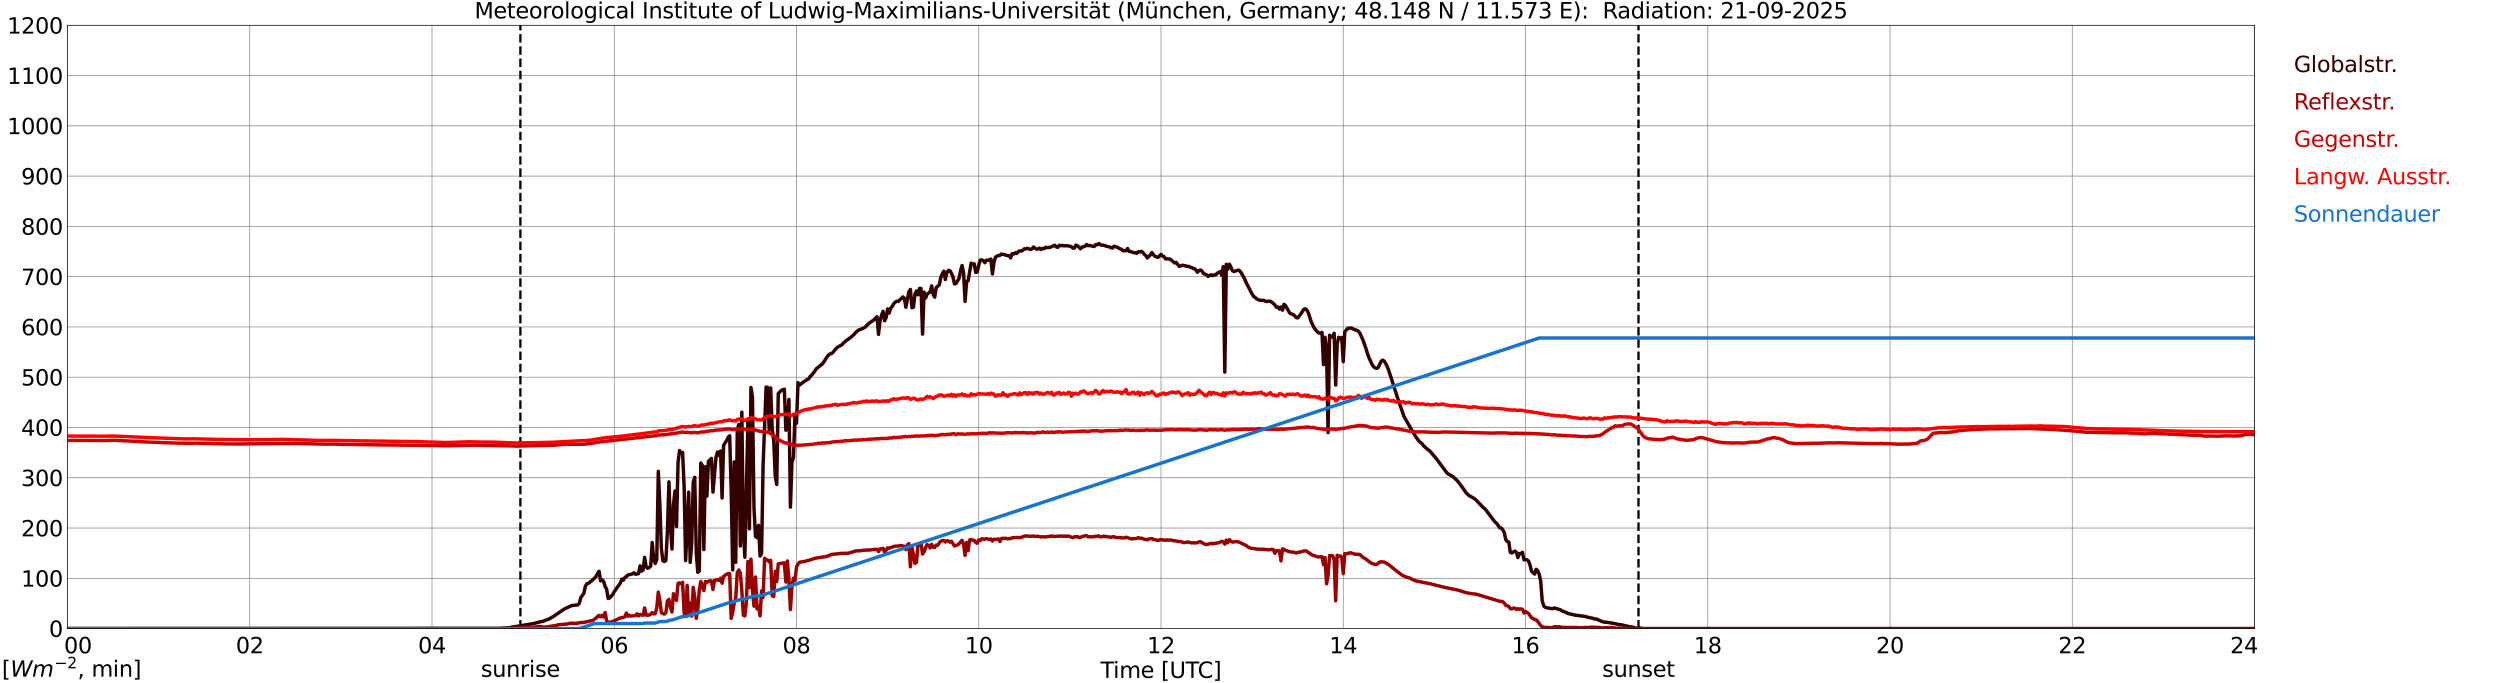 <?xml version="1.0" encoding="utf-8" standalone="no"?>
<!DOCTYPE svg PUBLIC "-//W3C//DTD SVG 1.1//EN"
  "http://www.w3.org/Graphics/SVG/1.1/DTD/svg11.dtd">
<svg xmlns:xlink="http://www.w3.org/1999/xlink" width="1085.4pt" height="296.64pt" viewBox="0 0 1085.4 296.64" xmlns="http://www.w3.org/2000/svg" version="1.1">
 <defs>
  <style type="text/css">*{stroke-linejoin: round; stroke-linecap: butt}</style>
 </defs>
 <g id="figure_1">
  <g id="patch_1">
   <path d="M 0 296.64 
L 1085.4 296.64 
L 1085.4 0 
L 0 0 
z
" style="fill: #ffffff"/>
  </g>
  <g id="axes_1">
   <g id="patch_2">
    <path d="M 29.306 272.909 
L 978.814 272.909 
L 978.814 10.976 
L 29.306 10.976 
z
" style="fill: #ffffff"/>
   </g>
   <g id="patch_3">
    <path d="M 978.814 272.909 
L 978.814 272.909 
L 978.814 10.976 
L 978.814 10.976 
z
" clip-path="url(#p57e4b5f91d)" style="fill: #d3d3d3; opacity: 0.25; stroke: #d3d3d3; stroke-linejoin: miter"/>
   </g>
   <g id="matplotlib.axis_1">
    <g id="xtick_1">
     <g id="line2d_1">
      <path d="M 29.306 272.909 
L 29.306 10.976 
" clip-path="url(#p57e4b5f91d)" style="fill: none; stroke: #808080; stroke-width: 0.3; stroke-linecap: square"/>
     </g>
     <g id="line2d_2"/>
     <g id="text_1">
      <!--    00 -->
      <g transform="translate(18.733 283.627) scale(0.095 -0.095)">
       <defs>
        <path id="DejaVuSans-20" transform="scale(0.016)"/>
        <path id="DejaVuSans-30" d="M 2034 4250 
Q 1547 4250 1301 3770 
Q 1056 3291 1056 2328 
Q 1056 1369 1301 889 
Q 1547 409 2034 409 
Q 2525 409 2770 889 
Q 3016 1369 3016 2328 
Q 3016 3291 2770 3770 
Q 2525 4250 2034 4250 
z
M 2034 4750 
Q 2819 4750 3233 4129 
Q 3647 3509 3647 2328 
Q 3647 1150 3233 529 
Q 2819 -91 2034 -91 
Q 1250 -91 836 529 
Q 422 1150 422 2328 
Q 422 3509 836 4129 
Q 1250 4750 2034 4750 
z
" transform="scale(0.016)"/>
       </defs>
       <use xlink:href="#DejaVuSans-20"/>
       <use xlink:href="#DejaVuSans-20" transform="translate(31.787 0)"/>
       <use xlink:href="#DejaVuSans-20" transform="translate(63.574 0)"/>
       <use xlink:href="#DejaVuSans-30" transform="translate(95.361 0)"/>
       <use xlink:href="#DejaVuSans-30" transform="translate(158.984 0)"/>
      </g>
     </g>
    </g>
    <g id="xtick_2">
     <g id="line2d_3">
      <path d="M 108.431 272.909 
L 108.431 10.976 
" clip-path="url(#p57e4b5f91d)" style="fill: none; stroke: #808080; stroke-width: 0.3; stroke-linecap: square"/>
     </g>
     <g id="line2d_4"/>
     <g id="text_2">
      <!-- 02 -->
      <g transform="translate(102.387 283.627) scale(0.095 -0.095)">
       <defs>
        <path id="DejaVuSans-32" d="M 1228 531 
L 3431 531 
L 3431 0 
L 469 0 
L 469 531 
Q 828 903 1448 1529 
Q 2069 2156 2228 2338 
Q 2531 2678 2651 2914 
Q 2772 3150 2772 3378 
Q 2772 3750 2511 3984 
Q 2250 4219 1831 4219 
Q 1534 4219 1204 4116 
Q 875 4013 500 3803 
L 500 4441 
Q 881 4594 1212 4672 
Q 1544 4750 1819 4750 
Q 2544 4750 2975 4387 
Q 3406 4025 3406 3419 
Q 3406 3131 3298 2873 
Q 3191 2616 2906 2266 
Q 2828 2175 2409 1742 
Q 1991 1309 1228 531 
z
" transform="scale(0.016)"/>
       </defs>
       <use xlink:href="#DejaVuSans-30"/>
       <use xlink:href="#DejaVuSans-32" transform="translate(63.623 0)"/>
      </g>
     </g>
    </g>
    <g id="xtick_3">
     <g id="line2d_5">
      <path d="M 187.557 272.909 
L 187.557 10.976 
" clip-path="url(#p57e4b5f91d)" style="fill: none; stroke: #808080; stroke-width: 0.3; stroke-linecap: square"/>
     </g>
     <g id="line2d_6"/>
     <g id="text_3">
      <!-- 04 -->
      <g transform="translate(181.513 283.627) scale(0.095 -0.095)">
       <defs>
        <path id="DejaVuSans-34" d="M 2419 4116 
L 825 1625 
L 2419 1625 
L 2419 4116 
z
M 2253 4666 
L 3047 4666 
L 3047 1625 
L 3713 1625 
L 3713 1100 
L 3047 1100 
L 3047 0 
L 2419 0 
L 2419 1100 
L 313 1100 
L 313 1709 
L 2253 4666 
z
" transform="scale(0.016)"/>
       </defs>
       <use xlink:href="#DejaVuSans-30"/>
       <use xlink:href="#DejaVuSans-34" transform="translate(63.623 0)"/>
      </g>
     </g>
    </g>
    <g id="xtick_4">
     <g id="line2d_7">
      <path d="M 266.683 272.909 
L 266.683 10.976 
" clip-path="url(#p57e4b5f91d)" style="fill: none; stroke: #808080; stroke-width: 0.3; stroke-linecap: square"/>
     </g>
     <g id="line2d_8"/>
     <g id="text_4">
      <!-- 06 -->
      <g transform="translate(260.638 283.627) scale(0.095 -0.095)">
       <defs>
        <path id="DejaVuSans-36" d="M 2113 2584 
Q 1688 2584 1439 2293 
Q 1191 2003 1191 1497 
Q 1191 994 1439 701 
Q 1688 409 2113 409 
Q 2538 409 2786 701 
Q 3034 994 3034 1497 
Q 3034 2003 2786 2293 
Q 2538 2584 2113 2584 
z
M 3366 4563 
L 3366 3988 
Q 3128 4100 2886 4159 
Q 2644 4219 2406 4219 
Q 1781 4219 1451 3797 
Q 1122 3375 1075 2522 
Q 1259 2794 1537 2939 
Q 1816 3084 2150 3084 
Q 2853 3084 3261 2657 
Q 3669 2231 3669 1497 
Q 3669 778 3244 343 
Q 2819 -91 2113 -91 
Q 1303 -91 875 529 
Q 447 1150 447 2328 
Q 447 3434 972 4092 
Q 1497 4750 2381 4750 
Q 2619 4750 2861 4703 
Q 3103 4656 3366 4563 
z
" transform="scale(0.016)"/>
       </defs>
       <use xlink:href="#DejaVuSans-30"/>
       <use xlink:href="#DejaVuSans-36" transform="translate(63.623 0)"/>
      </g>
     </g>
    </g>
    <g id="xtick_5">
     <g id="line2d_9">
      <path d="M 345.808 272.909 
L 345.808 10.976 
" clip-path="url(#p57e4b5f91d)" style="fill: none; stroke: #808080; stroke-width: 0.3; stroke-linecap: square"/>
     </g>
     <g id="line2d_10"/>
     <g id="text_5">
      <!-- 08 -->
      <g transform="translate(339.764 283.627) scale(0.095 -0.095)">
       <defs>
        <path id="DejaVuSans-38" d="M 2034 2216 
Q 1584 2216 1326 1975 
Q 1069 1734 1069 1313 
Q 1069 891 1326 650 
Q 1584 409 2034 409 
Q 2484 409 2743 651 
Q 3003 894 3003 1313 
Q 3003 1734 2745 1975 
Q 2488 2216 2034 2216 
z
M 1403 2484 
Q 997 2584 770 2862 
Q 544 3141 544 3541 
Q 544 4100 942 4425 
Q 1341 4750 2034 4750 
Q 2731 4750 3128 4425 
Q 3525 4100 3525 3541 
Q 3525 3141 3298 2862 
Q 3072 2584 2669 2484 
Q 3125 2378 3379 2068 
Q 3634 1759 3634 1313 
Q 3634 634 3220 271 
Q 2806 -91 2034 -91 
Q 1263 -91 848 271 
Q 434 634 434 1313 
Q 434 1759 690 2068 
Q 947 2378 1403 2484 
z
M 1172 3481 
Q 1172 3119 1398 2916 
Q 1625 2713 2034 2713 
Q 2441 2713 2670 2916 
Q 2900 3119 2900 3481 
Q 2900 3844 2670 4047 
Q 2441 4250 2034 4250 
Q 1625 4250 1398 4047 
Q 1172 3844 1172 3481 
z
" transform="scale(0.016)"/>
       </defs>
       <use xlink:href="#DejaVuSans-30"/>
       <use xlink:href="#DejaVuSans-38" transform="translate(63.623 0)"/>
      </g>
     </g>
    </g>
    <g id="xtick_6">
     <g id="line2d_11">
      <path d="M 424.934 272.909 
L 424.934 10.976 
" clip-path="url(#p57e4b5f91d)" style="fill: none; stroke: #808080; stroke-width: 0.3; stroke-linecap: square"/>
     </g>
     <g id="line2d_12"/>
     <g id="text_6">
      <!-- 10 -->
      <g transform="translate(418.89 283.627) scale(0.095 -0.095)">
       <defs>
        <path id="DejaVuSans-31" d="M 794 531 
L 1825 531 
L 1825 4091 
L 703 3866 
L 703 4441 
L 1819 4666 
L 2450 4666 
L 2450 531 
L 3481 531 
L 3481 0 
L 794 0 
L 794 531 
z
" transform="scale(0.016)"/>
       </defs>
       <use xlink:href="#DejaVuSans-31"/>
       <use xlink:href="#DejaVuSans-30" transform="translate(63.623 0)"/>
      </g>
     </g>
    </g>
    <g id="xtick_7">
     <g id="line2d_13">
      <path d="M 504.06 272.909 
L 504.06 10.976 
" clip-path="url(#p57e4b5f91d)" style="fill: none; stroke: #808080; stroke-width: 0.3; stroke-linecap: square"/>
     </g>
     <g id="line2d_14"/>
     <g id="text_7">
      <!-- 12 -->
      <g transform="translate(498.015 283.627) scale(0.095 -0.095)">
       <use xlink:href="#DejaVuSans-31"/>
       <use xlink:href="#DejaVuSans-32" transform="translate(63.623 0)"/>
      </g>
     </g>
    </g>
    <g id="xtick_8">
     <g id="line2d_15">
      <path d="M 583.185 272.909 
L 583.185 10.976 
" clip-path="url(#p57e4b5f91d)" style="fill: none; stroke: #808080; stroke-width: 0.3; stroke-linecap: square"/>
     </g>
     <g id="line2d_16"/>
     <g id="text_8">
      <!-- 14 -->
      <g transform="translate(577.141 283.627) scale(0.095 -0.095)">
       <use xlink:href="#DejaVuSans-31"/>
       <use xlink:href="#DejaVuSans-34" transform="translate(63.623 0)"/>
      </g>
     </g>
    </g>
    <g id="xtick_9">
     <g id="line2d_17">
      <path d="M 662.311 272.909 
L 662.311 10.976 
" clip-path="url(#p57e4b5f91d)" style="fill: none; stroke: #808080; stroke-width: 0.3; stroke-linecap: square"/>
     </g>
     <g id="line2d_18"/>
     <g id="text_9">
      <!-- 16 -->
      <g transform="translate(656.267 283.627) scale(0.095 -0.095)">
       <use xlink:href="#DejaVuSans-31"/>
       <use xlink:href="#DejaVuSans-36" transform="translate(63.623 0)"/>
      </g>
     </g>
    </g>
    <g id="xtick_10">
     <g id="line2d_19">
      <path d="M 741.437 272.909 
L 741.437 10.976 
" clip-path="url(#p57e4b5f91d)" style="fill: none; stroke: #808080; stroke-width: 0.3; stroke-linecap: square"/>
     </g>
     <g id="line2d_20"/>
     <g id="text_10">
      <!-- 18 -->
      <g transform="translate(735.392 283.627) scale(0.095 -0.095)">
       <use xlink:href="#DejaVuSans-31"/>
       <use xlink:href="#DejaVuSans-38" transform="translate(63.623 0)"/>
      </g>
     </g>
    </g>
    <g id="xtick_11">
     <g id="line2d_21">
      <path d="M 820.562 272.909 
L 820.562 10.976 
" clip-path="url(#p57e4b5f91d)" style="fill: none; stroke: #808080; stroke-width: 0.3; stroke-linecap: square"/>
     </g>
     <g id="line2d_22"/>
     <g id="text_11">
      <!-- 20 -->
      <g transform="translate(814.518 283.627) scale(0.095 -0.095)">
       <use xlink:href="#DejaVuSans-32"/>
       <use xlink:href="#DejaVuSans-30" transform="translate(63.623 0)"/>
      </g>
     </g>
    </g>
    <g id="xtick_12">
     <g id="line2d_23">
      <path d="M 899.688 272.909 
L 899.688 10.976 
" clip-path="url(#p57e4b5f91d)" style="fill: none; stroke: #808080; stroke-width: 0.3; stroke-linecap: square"/>
     </g>
     <g id="line2d_24"/>
     <g id="text_12">
      <!-- 22 -->
      <g transform="translate(893.644 283.627) scale(0.095 -0.095)">
       <use xlink:href="#DejaVuSans-32"/>
       <use xlink:href="#DejaVuSans-32" transform="translate(63.623 0)"/>
      </g>
     </g>
    </g>
    <g id="xtick_13">
     <g id="line2d_25">
      <path d="M 978.814 272.909 
L 978.814 10.976 
" clip-path="url(#p57e4b5f91d)" style="fill: none; stroke: #808080; stroke-width: 0.3; stroke-linecap: square"/>
     </g>
     <g id="line2d_26"/>
     <g id="text_13">
      <!-- 24    -->
      <g transform="translate(968.241 283.627) scale(0.095 -0.095)">
       <use xlink:href="#DejaVuSans-32"/>
       <use xlink:href="#DejaVuSans-34" transform="translate(63.623 0)"/>
       <use xlink:href="#DejaVuSans-20" transform="translate(127.246 0)"/>
       <use xlink:href="#DejaVuSans-20" transform="translate(159.033 0)"/>
       <use xlink:href="#DejaVuSans-20" transform="translate(190.82 0)"/>
      </g>
     </g>
    </g>
    <g id="text_14">
     <!-- Time [UTC] -->
     <g transform="translate(477.806 294.322) scale(0.095 -0.095)">
      <defs>
       <path id="DejaVuSans-54" d="M -19 4666 
L 3928 4666 
L 3928 4134 
L 2272 4134 
L 2272 0 
L 1638 0 
L 1638 4134 
L -19 4134 
L -19 4666 
z
" transform="scale(0.016)"/>
       <path id="DejaVuSans-69" d="M 603 3500 
L 1178 3500 
L 1178 0 
L 603 0 
L 603 3500 
z
M 603 4863 
L 1178 4863 
L 1178 4134 
L 603 4134 
L 603 4863 
z
" transform="scale(0.016)"/>
       <path id="DejaVuSans-6d" d="M 3328 2828 
Q 3544 3216 3844 3400 
Q 4144 3584 4550 3584 
Q 5097 3584 5394 3201 
Q 5691 2819 5691 2113 
L 5691 0 
L 5113 0 
L 5113 2094 
Q 5113 2597 4934 2840 
Q 4756 3084 4391 3084 
Q 3944 3084 3684 2787 
Q 3425 2491 3425 1978 
L 3425 0 
L 2847 0 
L 2847 2094 
Q 2847 2600 2669 2842 
Q 2491 3084 2119 3084 
Q 1678 3084 1418 2786 
Q 1159 2488 1159 1978 
L 1159 0 
L 581 0 
L 581 3500 
L 1159 3500 
L 1159 2956 
Q 1356 3278 1631 3431 
Q 1906 3584 2284 3584 
Q 2666 3584 2933 3390 
Q 3200 3197 3328 2828 
z
" transform="scale(0.016)"/>
       <path id="DejaVuSans-65" d="M 3597 1894 
L 3597 1613 
L 953 1613 
Q 991 1019 1311 708 
Q 1631 397 2203 397 
Q 2534 397 2845 478 
Q 3156 559 3463 722 
L 3463 178 
Q 3153 47 2828 -22 
Q 2503 -91 2169 -91 
Q 1331 -91 842 396 
Q 353 884 353 1716 
Q 353 2575 817 3079 
Q 1281 3584 2069 3584 
Q 2775 3584 3186 3129 
Q 3597 2675 3597 1894 
z
M 3022 2063 
Q 3016 2534 2758 2815 
Q 2500 3097 2075 3097 
Q 1594 3097 1305 2825 
Q 1016 2553 972 2059 
L 3022 2063 
z
" transform="scale(0.016)"/>
       <path id="DejaVuSans-5b" d="M 550 4863 
L 1875 4863 
L 1875 4416 
L 1125 4416 
L 1125 -397 
L 1875 -397 
L 1875 -844 
L 550 -844 
L 550 4863 
z
" transform="scale(0.016)"/>
       <path id="DejaVuSans-55" d="M 556 4666 
L 1191 4666 
L 1191 1831 
Q 1191 1081 1462 751 
Q 1734 422 2344 422 
Q 2950 422 3222 751 
Q 3494 1081 3494 1831 
L 3494 4666 
L 4128 4666 
L 4128 1753 
Q 4128 841 3676 375 
Q 3225 -91 2344 -91 
Q 1459 -91 1007 375 
Q 556 841 556 1753 
L 556 4666 
z
" transform="scale(0.016)"/>
       <path id="DejaVuSans-43" d="M 4122 4306 
L 4122 3641 
Q 3803 3938 3442 4084 
Q 3081 4231 2675 4231 
Q 1875 4231 1450 3742 
Q 1025 3253 1025 2328 
Q 1025 1406 1450 917 
Q 1875 428 2675 428 
Q 3081 428 3442 575 
Q 3803 722 4122 1019 
L 4122 359 
Q 3791 134 3420 21 
Q 3050 -91 2638 -91 
Q 1578 -91 968 557 
Q 359 1206 359 2328 
Q 359 3453 968 4101 
Q 1578 4750 2638 4750 
Q 3056 4750 3426 4639 
Q 3797 4528 4122 4306 
z
" transform="scale(0.016)"/>
       <path id="DejaVuSans-5d" d="M 1947 4863 
L 1947 -844 
L 622 -844 
L 622 -397 
L 1369 -397 
L 1369 4416 
L 622 4416 
L 622 4863 
L 1947 4863 
z
" transform="scale(0.016)"/>
      </defs>
      <use xlink:href="#DejaVuSans-54"/>
      <use xlink:href="#DejaVuSans-69" transform="translate(57.959 0)"/>
      <use xlink:href="#DejaVuSans-6d" transform="translate(85.742 0)"/>
      <use xlink:href="#DejaVuSans-65" transform="translate(183.154 0)"/>
      <use xlink:href="#DejaVuSans-20" transform="translate(244.678 0)"/>
      <use xlink:href="#DejaVuSans-5b" transform="translate(276.465 0)"/>
      <use xlink:href="#DejaVuSans-55" transform="translate(315.479 0)"/>
      <use xlink:href="#DejaVuSans-54" transform="translate(388.672 0)"/>
      <use xlink:href="#DejaVuSans-43" transform="translate(443.881 0)"/>
      <use xlink:href="#DejaVuSans-5d" transform="translate(513.705 0)"/>
     </g>
    </g>
   </g>
   <g id="matplotlib.axis_2">
    <g id="ytick_1">
     <g id="line2d_27">
      <path d="M 29.306 272.909 
L 978.814 272.909 
" clip-path="url(#p57e4b5f91d)" style="fill: none; stroke: #808080; stroke-width: 0.3; stroke-linecap: square"/>
     </g>
     <g id="line2d_28"/>
     <g id="text_15">
      <!-- 0 -->
      <g transform="translate(21.261 276.518) scale(0.095 -0.095)">
       <use xlink:href="#DejaVuSans-30"/>
      </g>
     </g>
    </g>
    <g id="ytick_2">
     <g id="line2d_29">
      <path d="M 29.306 251.081 
L 978.814 251.081 
" clip-path="url(#p57e4b5f91d)" style="fill: none; stroke: #808080; stroke-width: 0.3; stroke-linecap: square"/>
     </g>
     <g id="line2d_30"/>
     <g id="text_16">
      <!-- 100 -->
      <g transform="translate(9.173 254.69) scale(0.095 -0.095)">
       <use xlink:href="#DejaVuSans-31"/>
       <use xlink:href="#DejaVuSans-30" transform="translate(63.623 0)"/>
       <use xlink:href="#DejaVuSans-30" transform="translate(127.246 0)"/>
      </g>
     </g>
    </g>
    <g id="ytick_3">
     <g id="line2d_31">
      <path d="M 29.306 229.253 
L 978.814 229.253 
" clip-path="url(#p57e4b5f91d)" style="fill: none; stroke: #808080; stroke-width: 0.3; stroke-linecap: square"/>
     </g>
     <g id="line2d_32"/>
     <g id="text_17">
      <!-- 200 -->
      <g transform="translate(9.173 232.863) scale(0.095 -0.095)">
       <use xlink:href="#DejaVuSans-32"/>
       <use xlink:href="#DejaVuSans-30" transform="translate(63.623 0)"/>
       <use xlink:href="#DejaVuSans-30" transform="translate(127.246 0)"/>
      </g>
     </g>
    </g>
    <g id="ytick_4">
     <g id="line2d_33">
      <path d="M 29.306 207.426 
L 978.814 207.426 
" clip-path="url(#p57e4b5f91d)" style="fill: none; stroke: #808080; stroke-width: 0.3; stroke-linecap: square"/>
     </g>
     <g id="line2d_34"/>
     <g id="text_18">
      <!-- 300 -->
      <g transform="translate(9.173 211.035) scale(0.095 -0.095)">
       <defs>
        <path id="DejaVuSans-33" d="M 2597 2516 
Q 3050 2419 3304 2112 
Q 3559 1806 3559 1356 
Q 3559 666 3084 287 
Q 2609 -91 1734 -91 
Q 1441 -91 1130 -33 
Q 819 25 488 141 
L 488 750 
Q 750 597 1062 519 
Q 1375 441 1716 441 
Q 2309 441 2620 675 
Q 2931 909 2931 1356 
Q 2931 1769 2642 2001 
Q 2353 2234 1838 2234 
L 1294 2234 
L 1294 2753 
L 1863 2753 
Q 2328 2753 2575 2939 
Q 2822 3125 2822 3475 
Q 2822 3834 2567 4026 
Q 2313 4219 1838 4219 
Q 1578 4219 1281 4162 
Q 984 4106 628 3988 
L 628 4550 
Q 988 4650 1302 4700 
Q 1616 4750 1894 4750 
Q 2613 4750 3031 4423 
Q 3450 4097 3450 3541 
Q 3450 3153 3228 2886 
Q 3006 2619 2597 2516 
z
" transform="scale(0.016)"/>
       </defs>
       <use xlink:href="#DejaVuSans-33"/>
       <use xlink:href="#DejaVuSans-30" transform="translate(63.623 0)"/>
       <use xlink:href="#DejaVuSans-30" transform="translate(127.246 0)"/>
      </g>
     </g>
    </g>
    <g id="ytick_5">
     <g id="line2d_35">
      <path d="M 29.306 185.598 
L 978.814 185.598 
" clip-path="url(#p57e4b5f91d)" style="fill: none; stroke: #808080; stroke-width: 0.3; stroke-linecap: square"/>
     </g>
     <g id="line2d_36"/>
     <g id="text_19">
      <!-- 400 -->
      <g transform="translate(9.173 189.207) scale(0.095 -0.095)">
       <use xlink:href="#DejaVuSans-34"/>
       <use xlink:href="#DejaVuSans-30" transform="translate(63.623 0)"/>
       <use xlink:href="#DejaVuSans-30" transform="translate(127.246 0)"/>
      </g>
     </g>
    </g>
    <g id="ytick_6">
     <g id="line2d_37">
      <path d="M 29.306 163.77 
L 978.814 163.77 
" clip-path="url(#p57e4b5f91d)" style="fill: none; stroke: #808080; stroke-width: 0.3; stroke-linecap: square"/>
     </g>
     <g id="line2d_38"/>
     <g id="text_20">
      <!-- 500 -->
      <g transform="translate(9.173 167.379) scale(0.095 -0.095)">
       <defs>
        <path id="DejaVuSans-35" d="M 691 4666 
L 3169 4666 
L 3169 4134 
L 1269 4134 
L 1269 2991 
Q 1406 3038 1543 3061 
Q 1681 3084 1819 3084 
Q 2600 3084 3056 2656 
Q 3513 2228 3513 1497 
Q 3513 744 3044 326 
Q 2575 -91 1722 -91 
Q 1428 -91 1123 -41 
Q 819 9 494 109 
L 494 744 
Q 775 591 1075 516 
Q 1375 441 1709 441 
Q 2250 441 2565 725 
Q 2881 1009 2881 1497 
Q 2881 1984 2565 2268 
Q 2250 2553 1709 2553 
Q 1456 2553 1204 2497 
Q 953 2441 691 2322 
L 691 4666 
z
" transform="scale(0.016)"/>
       </defs>
       <use xlink:href="#DejaVuSans-35"/>
       <use xlink:href="#DejaVuSans-30" transform="translate(63.623 0)"/>
       <use xlink:href="#DejaVuSans-30" transform="translate(127.246 0)"/>
      </g>
     </g>
    </g>
    <g id="ytick_7">
     <g id="line2d_39">
      <path d="M 29.306 141.942 
L 978.814 141.942 
" clip-path="url(#p57e4b5f91d)" style="fill: none; stroke: #808080; stroke-width: 0.3; stroke-linecap: square"/>
     </g>
     <g id="line2d_40"/>
     <g id="text_21">
      <!-- 600 -->
      <g transform="translate(9.173 145.551) scale(0.095 -0.095)">
       <use xlink:href="#DejaVuSans-36"/>
       <use xlink:href="#DejaVuSans-30" transform="translate(63.623 0)"/>
       <use xlink:href="#DejaVuSans-30" transform="translate(127.246 0)"/>
      </g>
     </g>
    </g>
    <g id="ytick_8">
     <g id="line2d_41">
      <path d="M 29.306 120.114 
L 978.814 120.114 
" clip-path="url(#p57e4b5f91d)" style="fill: none; stroke: #808080; stroke-width: 0.3; stroke-linecap: square"/>
     </g>
     <g id="line2d_42"/>
     <g id="text_22">
      <!-- 700 -->
      <g transform="translate(9.173 123.724) scale(0.095 -0.095)">
       <defs>
        <path id="DejaVuSans-37" d="M 525 4666 
L 3525 4666 
L 3525 4397 
L 1831 0 
L 1172 0 
L 2766 4134 
L 525 4134 
L 525 4666 
z
" transform="scale(0.016)"/>
       </defs>
       <use xlink:href="#DejaVuSans-37"/>
       <use xlink:href="#DejaVuSans-30" transform="translate(63.623 0)"/>
       <use xlink:href="#DejaVuSans-30" transform="translate(127.246 0)"/>
      </g>
     </g>
    </g>
    <g id="ytick_9">
     <g id="line2d_43">
      <path d="M 29.306 98.287 
L 978.814 98.287 
" clip-path="url(#p57e4b5f91d)" style="fill: none; stroke: #808080; stroke-width: 0.3; stroke-linecap: square"/>
     </g>
     <g id="line2d_44"/>
     <g id="text_23">
      <!-- 800 -->
      <g transform="translate(9.173 101.896) scale(0.095 -0.095)">
       <use xlink:href="#DejaVuSans-38"/>
       <use xlink:href="#DejaVuSans-30" transform="translate(63.623 0)"/>
       <use xlink:href="#DejaVuSans-30" transform="translate(127.246 0)"/>
      </g>
     </g>
    </g>
    <g id="ytick_10">
     <g id="line2d_45">
      <path d="M 29.306 76.459 
L 978.814 76.459 
" clip-path="url(#p57e4b5f91d)" style="fill: none; stroke: #808080; stroke-width: 0.3; stroke-linecap: square"/>
     </g>
     <g id="line2d_46"/>
     <g id="text_24">
      <!-- 900 -->
      <g transform="translate(9.173 80.068) scale(0.095 -0.095)">
       <defs>
        <path id="DejaVuSans-39" d="M 703 97 
L 703 672 
Q 941 559 1184 500 
Q 1428 441 1663 441 
Q 2288 441 2617 861 
Q 2947 1281 2994 2138 
Q 2813 1869 2534 1725 
Q 2256 1581 1919 1581 
Q 1219 1581 811 2004 
Q 403 2428 403 3163 
Q 403 3881 828 4315 
Q 1253 4750 1959 4750 
Q 2769 4750 3195 4129 
Q 3622 3509 3622 2328 
Q 3622 1225 3098 567 
Q 2575 -91 1691 -91 
Q 1453 -91 1209 -44 
Q 966 3 703 97 
z
M 1959 2075 
Q 2384 2075 2632 2365 
Q 2881 2656 2881 3163 
Q 2881 3666 2632 3958 
Q 2384 4250 1959 4250 
Q 1534 4250 1286 3958 
Q 1038 3666 1038 3163 
Q 1038 2656 1286 2365 
Q 1534 2075 1959 2075 
z
" transform="scale(0.016)"/>
       </defs>
       <use xlink:href="#DejaVuSans-39"/>
       <use xlink:href="#DejaVuSans-30" transform="translate(63.623 0)"/>
       <use xlink:href="#DejaVuSans-30" transform="translate(127.246 0)"/>
      </g>
     </g>
    </g>
    <g id="ytick_11">
     <g id="line2d_47">
      <path d="M 29.306 54.631 
L 978.814 54.631 
" clip-path="url(#p57e4b5f91d)" style="fill: none; stroke: #808080; stroke-width: 0.3; stroke-linecap: square"/>
     </g>
     <g id="line2d_48"/>
     <g id="text_25">
      <!-- 1000 -->
      <g transform="translate(3.128 58.24) scale(0.095 -0.095)">
       <use xlink:href="#DejaVuSans-31"/>
       <use xlink:href="#DejaVuSans-30" transform="translate(63.623 0)"/>
       <use xlink:href="#DejaVuSans-30" transform="translate(127.246 0)"/>
       <use xlink:href="#DejaVuSans-30" transform="translate(190.869 0)"/>
      </g>
     </g>
    </g>
    <g id="ytick_12">
     <g id="line2d_49">
      <path d="M 29.306 32.803 
L 978.814 32.803 
" clip-path="url(#p57e4b5f91d)" style="fill: none; stroke: #808080; stroke-width: 0.3; stroke-linecap: square"/>
     </g>
     <g id="line2d_50"/>
     <g id="text_26">
      <!-- 1100 -->
      <g transform="translate(3.128 36.413) scale(0.095 -0.095)">
       <use xlink:href="#DejaVuSans-31"/>
       <use xlink:href="#DejaVuSans-31" transform="translate(63.623 0)"/>
       <use xlink:href="#DejaVuSans-30" transform="translate(127.246 0)"/>
       <use xlink:href="#DejaVuSans-30" transform="translate(190.869 0)"/>
      </g>
     </g>
    </g>
    <g id="ytick_13">
     <g id="line2d_51">
      <path d="M 29.306 10.976 
L 978.814 10.976 
" clip-path="url(#p57e4b5f91d)" style="fill: none; stroke: #808080; stroke-width: 0.3; stroke-linecap: square"/>
     </g>
     <g id="line2d_52"/>
     <g id="text_27">
      <!-- 1200 -->
      <g transform="translate(3.128 14.585) scale(0.095 -0.095)">
       <use xlink:href="#DejaVuSans-31"/>
       <use xlink:href="#DejaVuSans-32" transform="translate(63.623 0)"/>
       <use xlink:href="#DejaVuSans-30" transform="translate(127.246 0)"/>
       <use xlink:href="#DejaVuSans-30" transform="translate(190.869 0)"/>
      </g>
     </g>
    </g>
   </g>
   <g id="line2d_53">
    <path d="M 225.933 272.909 
L 225.933 10.976 
" clip-path="url(#p57e4b5f91d)" style="fill: none; stroke-dasharray: 3.7,1.6; stroke-dashoffset: 0; stroke: #000000"/>
   </g>
   <g id="line2d_54">
    <path d="M 711.369 272.909 
L 711.369 10.976 
" clip-path="url(#p57e4b5f91d)" style="fill: none; stroke-dasharray: 3.7,1.6; stroke-dashoffset: 0; stroke: #000000"/>
   </g>
   <g id="line2d_55">
    <path d="M 29.306 272.909 
L 216.57 272.821 
L 221.186 272.538 
L 222.504 272.212 
L 224.482 271.951 
L 230.417 270.916 
L 231.736 270.733 
L 234.373 270.004 
L 235.692 269.761 
L 237.67 268.971 
L 238.329 268.768 
L 240.308 267.613 
L 244.923 264.451 
L 248.22 262.91 
L 250.858 262.626 
L 251.517 261.897 
L 252.176 259.445 
L 253.495 257.579 
L 254.155 254.499 
L 254.814 253.445 
L 255.473 253.242 
L 256.792 252.229 
L 258.111 251.013 
L 258.77 250.243 
L 259.43 248.988 
L 260.089 248.034 
L 260.748 252.21 
L 261.408 251.703 
L 262.067 252.452 
L 262.726 254.622 
L 263.386 255.837 
L 264.045 259.83 
L 264.705 259.587 
L 266.023 258.107 
L 266.683 256.892 
L 269.32 253.122 
L 269.98 251.4 
L 270.639 251.884 
L 271.298 250.73 
L 271.958 250.304 
L 272.617 249.675 
L 274.595 249.149 
L 275.255 248.682 
L 275.914 249.33 
L 277.233 249.047 
L 277.892 245.663 
L 278.552 247.953 
L 279.211 247.427 
L 279.87 241.974 
L 280.53 246.128 
L 281.189 246.737 
L 281.849 246.392 
L 282.508 245.764 
L 283.167 235.529 
L 283.827 242.765 
L 284.486 244.629 
L 285.145 243.009 
L 285.805 204.623 
L 286.464 218.444 
L 287.124 237.88 
L 287.783 243.413 
L 288.442 243.799 
L 289.102 243.332 
L 289.761 230.482 
L 290.42 209.202 
L 291.08 228.78 
L 291.739 238.388 
L 292.399 218.911 
L 293.058 213.175 
L 293.717 228.579 
L 294.377 200.831 
L 295.036 195.623 
L 295.696 196.616 
L 296.355 196.455 
L 297.014 211.047 
L 297.674 243.393 
L 298.992 213.681 
L 299.652 244.183 
L 300.311 235.834 
L 300.971 209.386 
L 301.63 207.236 
L 302.289 239.888 
L 302.949 248.479 
L 303.608 247.933 
L 304.267 201.034 
L 304.927 202.089 
L 305.586 238.611 
L 306.246 202.615 
L 306.905 215.384 
L 307.564 200.305 
L 308.883 199.028 
L 309.543 213.64 
L 310.861 198.481 
L 311.521 196.232 
L 312.18 197.793 
L 312.839 195.807 
L 313.499 216.194 
L 314.158 193.314 
L 315.477 191.225 
L 316.136 189.828 
L 316.796 189.199 
L 317.455 213.133 
L 318.114 247.466 
L 318.774 200.548 
L 319.433 244.122 
L 320.093 186.807 
L 320.752 184.253 
L 321.411 237.07 
L 322.071 178.964 
L 322.73 230.685 
L 323.39 241.933 
L 324.708 183.037 
L 325.368 229.572 
L 326.027 168.243 
L 326.686 172.276 
L 327.346 220.35 
L 328.005 232.855 
L 328.665 233.442 
L 329.324 228.07 
L 329.983 241.448 
L 330.643 240.333 
L 331.302 201.947 
L 332.621 168.04 
L 333.28 168.181 
L 333.94 186.504 
L 334.599 168.426 
L 335.258 186.32 
L 335.918 191.306 
L 336.577 206.668 
L 337.236 210.337 
L 337.896 170.857 
L 339.215 169.5 
L 340.533 168.952 
L 341.193 186.787 
L 341.852 184.801 
L 342.512 173.431 
L 343.171 220.188 
L 343.83 200.609 
L 344.49 198.725 
L 345.149 180.099 
L 345.808 183.705 
L 346.468 166.156 
L 347.127 167.188 
L 348.446 166.134 
L 350.424 164.776 
L 351.083 164.554 
L 351.743 163.419 
L 352.402 162.871 
L 353.721 161.19 
L 354.38 160.136 
L 357.018 158.007 
L 357.677 157.156 
L 358.996 155.028 
L 359.655 154.218 
L 360.315 153.651 
L 360.974 153.548 
L 361.634 152.981 
L 362.952 151.381 
L 363.612 150.752 
L 365.59 149.637 
L 366.249 148.827 
L 366.909 148.34 
L 367.568 147.711 
L 368.227 147.347 
L 369.546 146.293 
L 370.865 145.138 
L 371.524 144.328 
L 372.843 143.213 
L 373.502 143.051 
L 375.481 142.158 
L 376.799 140.759 
L 378.118 139.766 
L 379.437 138.895 
L 380.096 138.105 
L 380.756 137.518 
L 381.415 145.179 
L 382.074 139.198 
L 382.734 136.869 
L 383.393 135.167 
L 384.053 139.26 
L 384.712 137.924 
L 385.371 134.132 
L 386.031 135.937 
L 386.69 133.809 
L 387.349 133.078 
L 388.009 131.884 
L 388.668 131.175 
L 389.328 130.788 
L 389.987 130.891 
L 390.646 130.181 
L 391.306 129.653 
L 391.965 128.924 
L 392.624 129.472 
L 393.284 133.384 
L 394.603 126.735 
L 395.262 125.661 
L 395.921 133.606 
L 396.581 133.362 
L 397.24 127.708 
L 397.899 126.329 
L 398.559 127.992 
L 399.218 125.235 
L 399.878 125.235 
L 400.537 145.057 
L 401.196 126.857 
L 401.856 129.391 
L 402.515 127.748 
L 403.834 126.696 
L 404.493 124.12 
L 405.153 127.831 
L 405.812 129.005 
L 406.471 124.81 
L 407.79 123.736 
L 408.45 120.534 
L 409.109 118.912 
L 409.768 117.716 
L 410.428 121.343 
L 411.087 118.386 
L 411.746 117.393 
L 412.406 117.534 
L 413.065 118.628 
L 413.725 120.108 
L 414.384 123.249 
L 415.043 123.046 
L 416.362 120.918 
L 417.022 117.574 
L 417.681 115.284 
L 418.34 118.425 
L 419 130.849 
L 419.659 122.216 
L 420.318 121.933 
L 421.637 114.252 
L 422.297 114.858 
L 422.956 114.513 
L 423.615 118.283 
L 424.275 118.102 
L 424.934 115.122 
L 425.593 112.914 
L 426.253 112.852 
L 426.912 113.156 
L 427.572 114.049 
L 428.231 113.014 
L 428.89 113.034 
L 430.209 112.488 
L 430.869 118.953 
L 431.528 113.926 
L 432.187 111.656 
L 432.847 111.211 
L 433.506 110.947 
L 434.165 110.846 
L 434.825 110.279 
L 435.484 110.482 
L 436.144 110.521 
L 436.803 110.866 
L 438.122 111.049 
L 438.781 111.96 
L 439.44 110.137 
L 440.1 110.299 
L 440.759 109.751 
L 441.419 110.056 
L 442.078 109.244 
L 442.737 108.941 
L 443.397 109.022 
L 444.056 108.657 
L 444.716 108.028 
L 445.375 108.07 
L 446.034 107.806 
L 446.694 107.989 
L 447.353 108.332 
L 448.012 108.09 
L 448.672 107.258 
L 449.991 108.19 
L 450.65 108.109 
L 451.309 107.725 
L 451.969 108.312 
L 452.628 107.847 
L 453.287 107.967 
L 453.947 107.38 
L 454.606 107.522 
L 455.925 107.361 
L 457.903 106.487 
L 458.563 107.158 
L 459.222 107.38 
L 459.881 106.509 
L 460.541 106.712 
L 461.2 106.509 
L 461.859 106.752 
L 462.519 106.671 
L 463.838 106.752 
L 465.156 107.116 
L 465.816 107.725 
L 466.475 107.725 
L 467.134 106.407 
L 467.794 106.69 
L 469.113 108.009 
L 469.772 107.238 
L 470.431 107.177 
L 471.091 106.874 
L 471.75 106.164 
L 472.409 106.671 
L 473.069 106.57 
L 475.047 107.035 
L 475.706 106.184 
L 476.366 106.306 
L 477.025 105.719 
L 477.685 106.184 
L 478.344 106.487 
L 479.003 106.407 
L 480.322 106.893 
L 481.641 107.197 
L 482.96 107.725 
L 483.619 106.935 
L 484.938 107.258 
L 486.256 108.009 
L 486.916 108.231 
L 487.575 108.88 
L 488.894 108.838 
L 489.553 107.906 
L 490.213 109.205 
L 490.872 109.163 
L 491.532 109.489 
L 492.191 109.69 
L 492.85 109.69 
L 493.51 109.995 
L 494.169 109.305 
L 494.828 109.386 
L 495.488 109.122 
L 496.147 109.548 
L 496.807 110.44 
L 497.466 110.947 
L 498.125 111.981 
L 499.444 110.663 
L 500.103 109.631 
L 500.763 110.602 
L 501.422 111.231 
L 502.741 111.759 
L 504.06 110.46 
L 504.719 111.169 
L 505.379 111.392 
L 506.038 112.407 
L 506.697 112.346 
L 508.016 112.488 
L 509.994 114.169 
L 510.654 113.926 
L 511.972 115.67 
L 513.291 115.162 
L 514.61 115.387 
L 515.269 115.629 
L 515.929 115.609 
L 516.588 115.954 
L 517.247 116.074 
L 517.907 116.522 
L 518.566 116.602 
L 519.226 117.209 
L 519.885 118.222 
L 520.544 117.454 
L 521.204 117.209 
L 521.863 117.676 
L 522.522 118.75 
L 523.841 119.337 
L 524.501 119.986 
L 525.819 119.298 
L 526.479 119.682 
L 527.138 119.357 
L 527.797 119.337 
L 528.457 118.669 
L 529.776 117.919 
L 530.435 119.521 
L 531.094 115.751 
L 531.754 161.554 
L 532.413 114.716 
L 533.073 116.906 
L 533.732 114.716 
L 534.391 115.871 
L 535.051 117.513 
L 535.71 117.857 
L 537.688 117.251 
L 538.348 117.716 
L 539.007 118.608 
L 540.326 121.02 
L 540.985 122.601 
L 543.623 127.667 
L 544.282 128.702 
L 544.941 129.147 
L 545.601 129.756 
L 546.26 130.14 
L 547.579 130.443 
L 548.238 130.343 
L 548.898 130.524 
L 549.557 130.83 
L 550.216 130.91 
L 550.876 130.688 
L 551.535 130.869 
L 552.195 131.194 
L 553.513 132.41 
L 554.173 133.384 
L 554.832 133.281 
L 555.491 134.193 
L 556.151 133.281 
L 556.81 134.639 
L 557.47 132.126 
L 558.129 132.694 
L 559.448 135.064 
L 560.107 136.079 
L 561.426 136.544 
L 562.085 137.112 
L 562.745 137.882 
L 563.404 138.024 
L 564.723 136.363 
L 566.042 134.316 
L 566.701 134.052 
L 567.36 134.599 
L 568.02 135.754 
L 569.338 139.93 
L 570.657 142.523 
L 571.976 144.103 
L 572.635 144.57 
L 573.295 144.651 
L 573.954 144.306 
L 574.613 158.311 
L 575.273 146.434 
L 575.932 151.197 
L 576.592 187.8 
L 577.251 145.544 
L 577.91 146.253 
L 578.57 146.415 
L 579.229 144.693 
L 579.889 167.188 
L 580.548 149.414 
L 581.207 146.434 
L 581.867 146.921 
L 582.526 146.537 
L 583.185 157.014 
L 583.845 144.064 
L 585.164 142.484 
L 585.823 142.604 
L 586.482 142.361 
L 587.142 142.584 
L 587.801 143.029 
L 589.12 143.416 
L 589.779 143.819 
L 590.439 144.732 
L 591.757 147.65 
L 593.076 151.42 
L 593.736 153.651 
L 594.395 155.393 
L 595.714 158.272 
L 596.373 159.243 
L 597.032 159.71 
L 597.692 159.952 
L 598.351 159.588 
L 599.67 156.772 
L 600.329 156.366 
L 600.989 156.811 
L 601.648 157.885 
L 602.307 159.243 
L 602.967 160.926 
L 606.923 173.228 
L 608.242 177.017 
L 609.561 180.828 
L 613.517 187.759 
L 614.836 189.867 
L 616.154 191.611 
L 617.473 192.746 
L 618.133 193.637 
L 619.451 194.792 
L 620.77 195.807 
L 623.408 198.887 
L 628.023 205.068 
L 628.683 205.758 
L 630.661 206.81 
L 632.639 208.635 
L 633.958 210.318 
L 635.276 212.162 
L 636.595 214.046 
L 637.914 215.222 
L 639.892 216.336 
L 640.552 216.803 
L 643.848 220.228 
L 644.508 220.756 
L 645.167 221.485 
L 648.464 225.883 
L 649.123 226.673 
L 649.783 227.219 
L 651.102 229.105 
L 651.761 229.247 
L 652.42 229.998 
L 653.08 231.172 
L 653.739 234.293 
L 654.399 235.083 
L 655.058 235.306 
L 655.717 239.785 
L 656.377 240.069 
L 657.695 239.259 
L 658.355 239.746 
L 659.014 242.075 
L 659.674 240.313 
L 660.333 240.333 
L 660.992 239.785 
L 661.652 243.068 
L 662.311 242.887 
L 662.97 243.068 
L 663.63 243.616 
L 664.289 245.36 
L 664.949 248.034 
L 666.267 249.23 
L 666.927 247.183 
L 667.586 247.73 
L 668.246 249.291 
L 668.905 252.351 
L 669.564 260.803 
L 670.224 263.073 
L 670.883 263.68 
L 672.202 264.005 
L 674.18 264.289 
L 674.839 263.924 
L 676.158 264.35 
L 677.477 264.734 
L 678.136 265.221 
L 680.114 265.97 
L 680.774 266.356 
L 684.071 267.105 
L 686.049 267.33 
L 688.027 267.633 
L 690.664 268.281 
L 691.324 268.362 
L 691.983 268.626 
L 692.643 268.768 
L 693.302 268.788 
L 693.961 269.194 
L 694.621 269.375 
L 695.28 269.761 
L 696.599 270.145 
L 697.258 270.126 
L 698.577 270.329 
L 699.896 270.532 
L 701.874 270.936 
L 703.193 271.241 
L 703.852 271.241 
L 707.808 272.173 
L 708.468 272.212 
L 709.786 272.577 
L 710.446 272.741 
L 711.765 272.577 
L 713.083 272.909 
L 978.154 272.909 
L 978.154 272.909 
" clip-path="url(#p57e4b5f91d)" style="fill: none; stroke: #330000; stroke-width: 1.5; stroke-linecap: square"/>
   </g>
   <g id="line2d_56">
    <path d="M 29.306 272.909 
L 221.845 272.909 
L 223.164 272.66 
L 223.823 272.538 
L 225.142 272.719 
L 227.12 272.335 
L 227.779 272.293 
L 229.098 272.435 
L 229.757 272.335 
L 231.736 272.315 
L 234.373 271.97 
L 235.692 272.212 
L 237.011 272.234 
L 241.626 271.503 
L 242.286 271.261 
L 246.242 270.916 
L 247.561 270.613 
L 248.22 270.551 
L 249.539 270.652 
L 250.858 270.532 
L 252.176 270.287 
L 253.495 270.226 
L 254.814 269.923 
L 257.451 269.336 
L 258.77 268.362 
L 259.43 267.653 
L 260.089 267.188 
L 260.748 267.814 
L 261.408 267.127 
L 262.067 267.875 
L 262.726 265.93 
L 263.386 269.539 
L 264.045 270.329 
L 266.023 269.822 
L 269.32 268.281 
L 270.639 268.059 
L 271.298 267.775 
L 271.958 266.153 
L 272.617 267.572 
L 273.277 267.127 
L 273.936 267.472 
L 275.914 267.269 
L 276.573 266.478 
L 277.233 267.41 
L 277.892 266.762 
L 278.552 267.004 
L 279.211 267.127 
L 279.87 263.944 
L 280.53 267.085 
L 281.849 267.066 
L 282.508 266.66 
L 283.167 265.972 
L 283.827 266.537 
L 284.486 266.437 
L 285.145 263.844 
L 285.805 257.073 
L 286.464 260.458 
L 287.124 265.95 
L 287.783 266.376 
L 288.442 266.598 
L 289.102 266.031 
L 289.761 260.884 
L 290.42 260.236 
L 291.08 263.741 
L 291.739 265.708 
L 292.399 257.743 
L 293.058 258.633 
L 293.717 260.681 
L 294.377 253.283 
L 295.036 253.102 
L 295.696 253.506 
L 296.355 252.838 
L 297.014 266.153 
L 297.674 267.41 
L 298.333 254.154 
L 298.992 266.457 
L 299.652 261.777 
L 300.311 267.491 
L 300.971 255.027 
L 301.63 259.181 
L 302.289 268.423 
L 302.949 264.37 
L 303.608 256.121 
L 304.267 252.452 
L 304.927 254.825 
L 305.586 256.405 
L 306.246 252.452 
L 306.905 252.797 
L 308.224 252.129 
L 308.883 252.29 
L 309.543 255.918 
L 310.202 252.007 
L 310.861 251.865 
L 311.521 251.601 
L 312.18 252.048 
L 312.839 251.013 
L 313.499 253.203 
L 314.158 250.265 
L 314.818 249.756 
L 316.136 248.988 
L 316.796 249.069 
L 317.455 268.465 
L 318.114 265.85 
L 318.774 261.694 
L 319.433 259.668 
L 320.093 248.54 
L 320.752 247.447 
L 321.411 248.785 
L 322.071 256.505 
L 322.73 267.105 
L 323.39 267.41 
L 324.049 261.552 
L 324.708 243.799 
L 325.368 255.128 
L 326.027 242.784 
L 326.686 256.243 
L 327.346 263.154 
L 328.005 250.507 
L 328.665 264.328 
L 329.324 263.193 
L 329.983 267.369 
L 330.643 256.547 
L 331.302 259.343 
L 331.961 242.359 
L 332.621 243.029 
L 333.28 243.151 
L 333.94 243.961 
L 334.599 243.271 
L 335.258 258.695 
L 335.918 258.978 
L 336.577 248.014 
L 337.236 252.493 
L 337.896 244.792 
L 339.215 244.57 
L 340.533 244.367 
L 341.193 252.696 
L 341.852 243.555 
L 342.512 251.52 
L 343.171 264.654 
L 343.83 254.46 
L 344.49 251.013 
L 345.149 251.987 
L 345.808 246.15 
L 346.468 244.812 
L 347.127 244.103 
L 349.105 243.777 
L 349.765 243.657 
L 350.424 243.393 
L 351.083 243.313 
L 353.721 242.4 
L 355.699 242.055 
L 358.337 241.691 
L 359.655 241.326 
L 360.974 240.717 
L 365.59 240.233 
L 368.227 240.211 
L 371.524 239.198 
L 373.502 239.117 
L 374.821 238.895 
L 378.118 238.753 
L 378.777 238.589 
L 380.756 238.489 
L 381.415 239.462 
L 382.074 238.305 
L 382.734 238.305 
L 383.393 238.063 
L 384.053 239.604 
L 384.712 238.914 
L 385.371 237.84 
L 386.031 238.043 
L 386.69 237.698 
L 387.349 237.576 
L 388.009 237.253 
L 389.328 237.07 
L 389.987 237.111 
L 390.646 236.886 
L 391.306 236.847 
L 392.624 237.212 
L 393.284 238.611 
L 393.943 236.603 
L 394.603 236.035 
L 395.262 246.069 
L 395.921 237.738 
L 396.581 240.678 
L 397.24 244.629 
L 397.899 244.144 
L 398.559 236.219 
L 399.218 236.26 
L 399.878 236.118 
L 400.537 240.556 
L 401.196 239.582 
L 401.856 237.657 
L 402.515 236.402 
L 403.175 236.886 
L 403.834 237.921 
L 404.493 236.28 
L 405.153 237.576 
L 405.812 237.679 
L 406.471 236.644 
L 407.131 236.725 
L 407.79 235.671 
L 408.45 234.983 
L 409.109 234.719 
L 409.768 234.638 
L 410.428 235.306 
L 411.087 234.76 
L 411.746 234.861 
L 412.406 235.367 
L 413.065 234.983 
L 414.384 237.05 
L 415.703 236.603 
L 416.362 236.077 
L 417.681 234.577 
L 418.34 236.299 
L 419 241.143 
L 419.659 235.509 
L 420.318 239.076 
L 420.978 234.416 
L 421.637 234.193 
L 422.297 234.619 
L 422.956 234.597 
L 423.615 235.47 
L 424.275 235.874 
L 424.934 234.394 
L 425.593 234.677 
L 426.253 233.868 
L 426.912 234.051 
L 427.572 234.09 
L 428.231 233.826 
L 429.55 234.193 
L 430.209 234.01 
L 430.869 234.902 
L 431.528 234.132 
L 432.187 234.09 
L 432.847 234.193 
L 433.506 233.968 
L 434.165 235.103 
L 434.825 233.745 
L 436.803 233.706 
L 437.462 233.948 
L 438.122 233.807 
L 438.781 233.868 
L 439.44 233.483 
L 440.759 233.381 
L 443.397 233.361 
L 444.056 232.997 
L 445.375 232.652 
L 447.353 232.855 
L 448.672 232.691 
L 449.331 232.916 
L 450.65 232.813 
L 451.969 233.139 
L 452.628 233.036 
L 453.947 233.117 
L 454.606 232.975 
L 455.925 232.875 
L 456.584 232.672 
L 457.244 232.894 
L 459.222 232.813 
L 461.2 232.691 
L 461.859 232.894 
L 462.519 232.733 
L 463.178 232.875 
L 463.838 232.691 
L 465.816 233.462 
L 466.475 233.016 
L 467.134 233.036 
L 467.794 232.936 
L 468.453 233.381 
L 469.113 233.32 
L 469.772 232.955 
L 471.091 232.61 
L 471.75 232.571 
L 472.409 233.058 
L 473.069 232.997 
L 473.728 233.078 
L 474.388 232.975 
L 475.047 233.058 
L 475.706 232.774 
L 476.366 232.813 
L 477.025 232.652 
L 477.685 233.078 
L 478.344 233.078 
L 479.003 232.794 
L 482.3 233.239 
L 483.619 232.975 
L 484.278 233.342 
L 485.597 233.442 
L 486.256 233.342 
L 486.916 233.523 
L 488.235 233.542 
L 488.894 233.239 
L 489.553 233.401 
L 490.872 233.948 
L 493.51 233.787 
L 494.169 233.422 
L 494.828 233.665 
L 495.488 233.665 
L 496.147 233.826 
L 496.807 234.171 
L 497.466 234.151 
L 498.125 234.374 
L 498.785 233.99 
L 500.103 233.807 
L 500.763 234.171 
L 502.741 234.619 
L 504.06 234.232 
L 504.719 234.416 
L 506.038 234.577 
L 506.697 234.394 
L 507.357 234.536 
L 508.016 234.435 
L 508.675 234.496 
L 509.335 234.78 
L 509.994 234.76 
L 511.972 235.145 
L 512.632 235.083 
L 513.95 235.631 
L 515.269 235.348 
L 515.929 235.348 
L 517.247 235.692 
L 518.566 235.651 
L 519.226 235.712 
L 519.885 235.631 
L 520.544 235.267 
L 521.204 235.164 
L 521.863 235.631 
L 523.182 236.26 
L 523.841 236.461 
L 525.819 235.895 
L 526.479 236.118 
L 527.138 235.874 
L 527.797 235.915 
L 528.457 235.712 
L 529.116 235.671 
L 530.435 235.022 
L 531.094 235.186 
L 531.754 236.238 
L 532.413 234.496 
L 533.073 235.651 
L 533.732 234.293 
L 534.391 234.942 
L 535.051 235.348 
L 535.71 235.306 
L 536.369 235.103 
L 537.688 235.286 
L 538.348 235.529 
L 539.666 236.199 
L 540.985 236.806 
L 541.644 237.354 
L 542.963 238.021 
L 544.941 238.246 
L 545.601 238.427 
L 546.26 238.347 
L 546.919 238.489 
L 548.238 238.447 
L 550.876 238.711 
L 552.195 238.469 
L 552.854 238.63 
L 553.513 240.211 
L 554.173 239.076 
L 555.491 239.178 
L 556.151 243.516 
L 556.81 238.305 
L 557.47 238.55 
L 558.129 238.934 
L 558.788 239.117 
L 559.448 239.462 
L 560.766 239.704 
L 561.426 239.665 
L 562.745 240.091 
L 563.404 239.807 
L 564.723 239.624 
L 566.042 239.198 
L 566.701 239.157 
L 567.36 239.279 
L 568.02 239.927 
L 568.679 240.211 
L 569.338 240.798 
L 571.317 241.468 
L 571.976 241.813 
L 573.954 241.671 
L 574.613 245.157 
L 575.273 242.097 
L 575.932 253.445 
L 576.592 249.859 
L 577.251 241.184 
L 578.57 241.285 
L 579.229 242.887 
L 579.889 260.842 
L 580.548 241.082 
L 581.207 241.569 
L 581.867 241.346 
L 582.526 241.933 
L 583.185 249.047 
L 583.845 240.394 
L 584.504 240.514 
L 585.164 240.211 
L 586.482 239.988 
L 587.142 240.272 
L 588.46 240.636 
L 589.779 240.656 
L 590.439 240.778 
L 591.757 241.974 
L 593.076 242.765 
L 594.395 243.819 
L 595.054 244.306 
L 595.714 244.651 
L 597.032 245.076 
L 597.692 245.076 
L 599.011 244.022 
L 599.67 243.9 
L 600.989 244.042 
L 602.967 245.196 
L 606.923 248.359 
L 608.901 249.798 
L 610.879 250.668 
L 612.198 251.013 
L 613.517 251.723 
L 614.836 252.229 
L 621.429 253.548 
L 623.408 254.093 
L 624.726 254.377 
L 626.045 254.744 
L 629.342 255.453 
L 632.639 256.101 
L 636.595 257.337 
L 639.233 257.804 
L 640.552 257.904 
L 641.87 258.23 
L 644.508 259.039 
L 647.805 260.052 
L 651.102 261.045 
L 651.761 261.067 
L 652.42 261.209 
L 653.08 261.836 
L 653.739 262.789 
L 655.058 263.254 
L 655.717 264.269 
L 656.377 264.35 
L 657.036 264.005 
L 657.695 264.045 
L 658.355 264.634 
L 659.014 264.248 
L 659.674 264.512 
L 660.333 264.35 
L 660.992 264.512 
L 661.652 266.133 
L 662.311 265.463 
L 663.63 266.315 
L 664.949 268.262 
L 665.608 268.504 
L 666.267 269.01 
L 666.927 269.091 
L 667.586 269.742 
L 668.905 271.584 
L 669.564 272.071 
L 670.224 272.335 
L 672.861 272.496 
L 673.521 272.496 
L 674.18 272.376 
L 674.839 272.112 
L 675.499 272.071 
L 676.158 272.234 
L 676.817 272.051 
L 678.136 272.396 
L 684.73 272.435 
L 686.049 272.518 
L 686.708 272.557 
L 688.027 272.415 
L 690.005 272.435 
L 690.664 272.274 
L 694.621 272.435 
L 695.28 272.618 
L 695.939 272.638 
L 696.599 272.538 
L 698.577 272.518 
L 699.236 272.376 
L 701.874 272.76 
L 708.468 272.841 
L 709.786 272.909 
L 978.154 272.909 
L 978.154 272.909 
" clip-path="url(#p57e4b5f91d)" style="fill: none; stroke: #990000; stroke-width: 1.5; stroke-linecap: square"/>
   </g>
   <g id="line2d_57">
    <path d="M 29.306 191.245 
L 31.943 191.179 
L 33.921 191.232 
L 35.9 191.21 
L 45.79 191.266 
L 49.087 191.162 
L 52.384 191.273 
L 58.319 191.596 
L 62.275 191.816 
L 66.89 192.026 
L 68.869 192.116 
L 78.759 192.434 
L 79.419 192.367 
L 80.737 192.452 
L 83.375 192.454 
L 84.694 192.395 
L 90.628 192.524 
L 92.606 192.602 
L 94.584 192.639 
L 97.881 192.738 
L 103.156 192.751 
L 105.135 192.738 
L 109.091 192.707 
L 114.366 192.635 
L 128.872 192.532 
L 139.422 192.807 
L 141.4 192.818 
L 144.697 192.842 
L 146.016 192.842 
L 148.654 192.952 
L 151.291 192.93 
L 153.929 193.002 
L 190.195 193.464 
L 192.832 193.556 
L 196.129 193.506 
L 206.02 193.275 
L 219.867 193.556 
L 224.482 193.681 
L 240.308 193.299 
L 245.583 192.864 
L 248.22 192.886 
L 253.495 192.864 
L 256.792 192.471 
L 259.43 191.998 
L 262.067 191.675 
L 279.211 189.778 
L 280.53 189.586 
L 285.145 189.132 
L 285.805 188.857 
L 287.124 188.813 
L 289.102 188.702 
L 291.08 188.342 
L 291.739 188.366 
L 293.058 188.071 
L 293.717 188.051 
L 295.696 187.623 
L 296.355 187.595 
L 297.674 187.8 
L 298.333 187.691 
L 300.311 187.905 
L 300.971 187.748 
L 301.63 187.726 
L 302.289 187.863 
L 303.608 187.853 
L 304.267 187.545 
L 304.927 187.499 
L 305.586 187.628 
L 306.246 187.34 
L 307.564 187.198 
L 308.883 186.955 
L 309.543 187.017 
L 310.861 186.722 
L 313.499 186.608 
L 314.818 186.355 
L 316.796 186.215 
L 318.114 186.506 
L 318.774 186.357 
L 319.433 186.543 
L 320.093 186.111 
L 321.411 186.29 
L 322.071 186.078 
L 322.73 186.342 
L 323.39 186.475 
L 324.049 186.416 
L 324.708 186.152 
L 325.368 186.477 
L 326.686 186.194 
L 327.346 186.7 
L 328.005 186.696 
L 329.324 187.049 
L 329.983 187.3 
L 331.302 187.357 
L 331.961 187.335 
L 333.94 187.846 
L 336.577 189.531 
L 337.896 191.083 
L 338.555 191.135 
L 340.533 192.185 
L 343.171 192.746 
L 344.49 193.471 
L 345.149 193.51 
L 345.808 193.353 
L 349.105 193.194 
L 353.062 192.862 
L 353.721 192.703 
L 354.38 192.668 
L 355.04 192.465 
L 356.359 192.454 
L 357.018 192.271 
L 357.677 192.369 
L 358.996 192.222 
L 360.315 192.129 
L 361.634 191.849 
L 362.952 191.784 
L 366.249 191.522 
L 366.909 191.306 
L 368.227 191.349 
L 370.206 191.19 
L 370.865 191.039 
L 372.184 191.094 
L 372.843 190.987 
L 374.162 191.007 
L 374.821 190.812 
L 375.481 190.908 
L 376.799 190.727 
L 378.118 190.703 
L 378.777 190.585 
L 379.437 190.633 
L 380.756 190.452 
L 381.415 190.524 
L 382.734 190.337 
L 384.053 190.396 
L 386.031 190.212 
L 386.69 190.127 
L 387.349 190.155 
L 388.009 189.854 
L 388.668 189.992 
L 389.987 189.88 
L 391.965 189.686 
L 393.284 189.483 
L 393.943 189.645 
L 394.603 189.455 
L 395.262 189.551 
L 395.921 189.413 
L 396.581 189.429 
L 397.899 189.263 
L 398.559 189.343 
L 400.537 189.256 
L 401.196 189.287 
L 403.175 189.027 
L 404.493 189.047 
L 405.153 188.957 
L 405.812 189.228 
L 406.471 189.007 
L 407.131 189.023 
L 409.109 188.595 
L 409.768 188.745 
L 410.428 188.752 
L 411.087 188.56 
L 411.746 188.636 
L 412.406 188.488 
L 413.065 188.486 
L 413.725 188.287 
L 414.384 188.344 
L 415.043 188.732 
L 415.703 188.344 
L 417.022 188.444 
L 417.681 188.394 
L 419 188.636 
L 419.659 188.416 
L 420.318 188.331 
L 420.978 188.512 
L 421.637 188.184 
L 422.297 188.361 
L 422.956 188.298 
L 423.615 188.376 
L 426.253 188.119 
L 427.572 188.149 
L 428.231 188.259 
L 428.89 188.023 
L 429.55 187.907 
L 430.209 187.96 
L 430.869 187.894 
L 433.506 188.095 
L 434.165 187.994 
L 434.825 188.141 
L 437.462 187.866 
L 440.1 187.946 
L 440.759 187.739 
L 441.419 187.837 
L 442.737 187.842 
L 443.397 187.929 
L 444.056 187.733 
L 444.716 187.914 
L 445.375 187.837 
L 446.034 188.062 
L 446.694 187.877 
L 448.012 187.918 
L 449.331 188.025 
L 450.65 187.658 
L 451.309 187.802 
L 451.969 187.805 
L 452.628 187.49 
L 453.947 187.796 
L 454.606 187.595 
L 455.266 187.785 
L 456.584 187.543 
L 457.244 187.741 
L 457.903 187.719 
L 458.563 187.49 
L 459.222 187.602 
L 459.881 187.427 
L 460.541 187.475 
L 461.2 187.669 
L 462.519 187.558 
L 471.091 187.154 
L 471.75 187.366 
L 472.409 187.248 
L 473.069 187.261 
L 473.728 187.047 
L 474.388 186.955 
L 475.047 187.091 
L 476.366 186.914 
L 477.025 187.139 
L 478.344 187.22 
L 480.322 186.979 
L 485.597 186.951 
L 486.256 186.683 
L 486.916 186.866 
L 487.575 186.857 
L 488.235 186.68 
L 490.213 186.733 
L 490.872 186.886 
L 492.191 186.757 
L 492.85 186.914 
L 493.51 186.938 
L 494.169 186.761 
L 494.828 186.931 
L 495.488 186.768 
L 496.807 186.888 
L 497.466 186.648 
L 498.125 186.659 
L 498.785 186.79 
L 500.103 186.735 
L 502.082 186.783 
L 502.741 186.827 
L 503.4 186.724 
L 504.06 186.822 
L 506.038 186.569 
L 508.016 186.549 
L 508.675 186.451 
L 510.654 186.648 
L 511.313 186.517 
L 514.61 186.595 
L 515.269 186.499 
L 518.566 186.772 
L 521.204 186.519 
L 521.863 186.637 
L 523.182 186.683 
L 523.841 186.816 
L 525.16 186.532 
L 527.138 186.641 
L 527.797 186.521 
L 528.457 186.711 
L 530.435 186.519 
L 531.754 186.8 
L 533.073 186.563 
L 533.732 186.685 
L 534.391 186.545 
L 535.051 186.525 
L 535.71 186.377 
L 536.369 186.558 
L 539.666 186.418 
L 540.985 186.27 
L 541.644 186.421 
L 542.963 186.307 
L 545.601 186.388 
L 546.26 186.102 
L 550.876 186.412 
L 551.535 186.229 
L 552.195 186.375 
L 553.513 186.353 
L 554.832 186.491 
L 556.151 186.226 
L 556.81 186.394 
L 562.745 185.875 
L 563.404 185.661 
L 564.063 185.807 
L 564.723 185.58 
L 566.042 185.569 
L 566.701 185.434 
L 567.36 185.462 
L 568.02 185.349 
L 568.679 185.574 
L 569.338 185.641 
L 569.998 185.548 
L 571.976 186.032 
L 573.295 186.174 
L 574.613 186.327 
L 575.273 186.436 
L 575.932 186.331 
L 576.592 186.384 
L 577.251 186.213 
L 577.91 186.312 
L 579.229 186.27 
L 579.889 186.515 
L 581.867 186.109 
L 582.526 186.004 
L 583.185 186.056 
L 584.504 185.751 
L 586.482 185.321 
L 588.46 185.039 
L 589.779 184.76 
L 590.439 184.703 
L 592.417 184.888 
L 593.076 184.917 
L 595.054 185.578 
L 598.351 185.888 
L 601.648 185.39 
L 602.967 185.545 
L 603.626 185.742 
L 604.945 185.892 
L 606.264 186.246 
L 606.923 186.157 
L 608.242 186.488 
L 611.539 187.137 
L 614.836 187.543 
L 618.133 187.473 
L 619.451 187.595 
L 620.77 187.634 
L 624.726 187.73 
L 626.705 187.532 
L 648.464 188.04 
L 649.783 187.953 
L 651.102 187.916 
L 651.761 187.986 
L 653.08 187.918 
L 655.717 188.121 
L 656.377 188.097 
L 657.036 188.2 
L 657.695 188.058 
L 659.674 188.123 
L 662.97 188.184 
L 664.949 188.206 
L 667.586 188.322 
L 672.861 188.654 
L 673.521 188.846 
L 674.839 188.732 
L 676.158 188.961 
L 677.477 188.975 
L 678.796 189.121 
L 679.455 189.066 
L 680.774 189.252 
L 681.433 189.127 
L 682.092 189.274 
L 684.071 189.287 
L 685.389 189.453 
L 689.346 189.579 
L 690.005 189.394 
L 691.324 189.479 
L 694.621 189.051 
L 695.939 188.359 
L 697.258 187.303 
L 699.236 186.039 
L 699.896 185.609 
L 700.555 185.447 
L 701.215 184.853 
L 701.874 185.046 
L 703.193 184.819 
L 703.852 184.912 
L 704.511 184.779 
L 705.171 184.371 
L 705.83 184.133 
L 707.149 184.037 
L 707.808 184.037 
L 709.127 184.707 
L 709.786 185.255 
L 710.446 185.611 
L 711.105 186.113 
L 712.424 187.881 
L 713.083 188.863 
L 713.743 189.57 
L 714.402 190.044 
L 715.721 190.476 
L 718.358 190.773 
L 719.677 190.795 
L 720.337 190.924 
L 720.996 190.767 
L 721.655 190.836 
L 722.974 190.596 
L 723.633 190.262 
L 726.271 189.782 
L 728.249 190.546 
L 732.205 191.175 
L 734.843 190.932 
L 735.502 190.843 
L 736.162 190.472 
L 737.48 190.042 
L 738.799 189.931 
L 743.415 191.218 
L 744.074 191.389 
L 744.734 191.677 
L 746.712 191.989 
L 748.031 192.174 
L 748.69 192.168 
L 750.009 192.31 
L 750.668 192.246 
L 751.987 192.332 
L 753.965 192.284 
L 757.262 192.356 
L 759.899 191.956 
L 763.196 191.904 
L 764.515 191.511 
L 767.153 190.596 
L 768.471 190.389 
L 769.131 190.144 
L 770.449 189.998 
L 771.109 190.184 
L 772.428 190.358 
L 773.746 190.788 
L 776.384 192.126 
L 778.362 192.469 
L 779.021 192.478 
L 779.681 192.6 
L 787.593 192.445 
L 788.912 192.452 
L 794.187 192.266 
L 796.165 192.303 
L 797.484 192.244 
L 800.781 192.295 
L 810.012 192.554 
L 811.99 192.561 
L 813.309 192.6 
L 815.947 192.591 
L 816.606 192.513 
L 818.584 192.663 
L 819.244 192.585 
L 821.881 192.738 
L 823.859 192.834 
L 829.134 192.773 
L 832.431 192.423 
L 833.75 191.474 
L 834.409 191.286 
L 835.069 191.31 
L 836.388 190.9 
L 837.047 190.5 
L 839.025 188.333 
L 839.684 188.051 
L 841.663 187.87 
L 842.981 187.75 
L 844.3 187.892 
L 847.597 187.534 
L 849.575 187.158 
L 850.894 186.951 
L 856.828 186.423 
L 862.103 186.264 
L 864.082 186.154 
L 866.719 186.194 
L 868.038 186.163 
L 881.885 186.039 
L 883.863 186.174 
L 887.16 186.301 
L 891.775 186.48 
L 893.754 186.624 
L 899.688 187.054 
L 905.622 187.639 
L 919.469 187.912 
L 922.766 187.89 
L 927.382 188.119 
L 930.02 188.311 
L 931.338 188.361 
L 932.657 188.217 
L 934.635 188.134 
L 949.142 188.817 
L 951.12 188.933 
L 955.076 188.957 
L 957.054 189.337 
L 958.373 189.348 
L 959.692 189.298 
L 962.329 189.378 
L 964.307 189.322 
L 966.285 189.228 
L 969.582 189.287 
L 972.879 189.191 
L 974.857 188.634 
L 976.836 188.551 
L 978.154 188.684 
L 978.154 188.684 
" clip-path="url(#p57e4b5f91d)" style="fill: none; stroke: #cc0000; stroke-width: 1.5; stroke-linecap: square"/>
   </g>
   <g id="line2d_58">
    <path d="M 29.306 189.319 
L 33.262 189.339 
L 38.537 189.348 
L 45.131 189.378 
L 47.768 189.339 
L 50.406 189.354 
L 67.55 190.099 
L 80.737 190.566 
L 84.034 190.509 
L 95.903 190.795 
L 97.881 190.791 
L 108.431 190.926 
L 120.96 190.782 
L 122.278 190.758 
L 125.575 190.834 
L 130.191 190.961 
L 132.169 191.009 
L 138.104 191.229 
L 142.06 191.201 
L 146.676 191.223 
L 149.313 191.328 
L 151.291 191.266 
L 153.929 191.36 
L 182.282 191.738 
L 186.238 191.919 
L 187.557 191.913 
L 193.492 192.124 
L 204.042 191.797 
L 206.679 191.867 
L 207.998 191.906 
L 214.592 191.956 
L 220.526 192.205 
L 224.482 192.323 
L 226.461 192.275 
L 232.395 192.174 
L 234.373 192.124 
L 235.692 192.105 
L 238.329 192.061 
L 240.308 192.002 
L 251.517 191.369 
L 254.155 191.266 
L 255.473 191.131 
L 256.133 191.127 
L 257.451 190.9 
L 263.386 189.924 
L 264.705 189.889 
L 270.639 189.282 
L 274.595 188.763 
L 279.211 188.237 
L 280.53 188.045 
L 285.145 187.429 
L 285.805 187.113 
L 286.464 186.997 
L 287.783 187.006 
L 289.761 186.711 
L 290.42 186.473 
L 291.739 186.44 
L 294.377 185.731 
L 295.696 185.314 
L 296.355 185.183 
L 297.014 185.233 
L 297.674 185.43 
L 298.333 185.218 
L 298.992 185.128 
L 299.652 185.216 
L 300.311 185.17 
L 300.971 184.912 
L 301.63 184.805 
L 302.289 185.006 
L 303.608 185.015 
L 304.267 184.626 
L 304.927 184.458 
L 305.586 184.565 
L 306.246 184.319 
L 306.905 184.249 
L 308.224 183.865 
L 308.883 183.714 
L 309.543 183.795 
L 310.861 183.439 
L 312.839 183.07 
L 313.499 183.122 
L 314.158 182.741 
L 314.818 182.625 
L 315.477 182.636 
L 316.796 182.243 
L 317.455 182.583 
L 318.114 182.697 
L 318.774 182.568 
L 319.433 182.795 
L 320.093 182.118 
L 320.752 181.894 
L 321.411 182.116 
L 322.071 181.841 
L 322.73 182.308 
L 323.39 182.503 
L 324.049 182.385 
L 324.708 181.774 
L 325.368 181.957 
L 326.027 181.298 
L 326.686 181.372 
L 327.346 181.815 
L 328.005 181.83 
L 328.665 182.212 
L 329.983 182.293 
L 330.643 182.304 
L 331.302 181.905 
L 331.961 181.296 
L 332.621 180.942 
L 333.94 180.671 
L 334.599 180.516 
L 335.918 180.966 
L 337.236 180.759 
L 338.555 180.051 
L 342.512 179.765 
L 343.171 180.383 
L 343.83 180.455 
L 344.49 179.87 
L 345.149 179.809 
L 345.808 179.571 
L 346.468 179.113 
L 348.446 178.218 
L 349.765 177.788 
L 350.424 177.845 
L 351.083 177.495 
L 351.743 177.583 
L 355.04 176.696 
L 355.699 176.579 
L 356.359 176.685 
L 357.018 176.421 
L 357.677 176.52 
L 358.337 176.227 
L 360.974 175.996 
L 361.634 175.736 
L 362.952 175.529 
L 363.612 175.959 
L 365.59 175.529 
L 366.249 175.651 
L 366.909 175.518 
L 367.568 175.594 
L 368.227 175.256 
L 368.887 175.232 
L 370.865 174.725 
L 371.524 174.996 
L 372.184 174.941 
L 372.843 174.651 
L 374.162 174.529 
L 374.821 174.234 
L 375.481 174.431 
L 376.14 174.064 
L 376.799 174.35 
L 378.777 174.088 
L 379.437 174.278 
L 380.096 174.086 
L 380.756 174.036 
L 381.415 174.37 
L 384.053 174.04 
L 384.712 174.265 
L 385.371 173.959 
L 386.031 174.221 
L 386.69 173.61 
L 387.349 173.494 
L 388.009 173.134 
L 388.668 173.352 
L 389.328 173.35 
L 389.987 173.141 
L 390.646 173.112 
L 391.306 172.885 
L 392.624 172.774 
L 393.284 172.964 
L 393.943 172.68 
L 394.603 172.713 
L 395.262 173.379 
L 395.921 173.2 
L 396.581 172.85 
L 397.24 173.005 
L 397.899 173.555 
L 398.559 173.678 
L 399.218 173.339 
L 399.878 173.186 
L 400.537 173.407 
L 401.196 173.215 
L 401.856 172.752 
L 402.515 172.071 
L 403.175 172.449 
L 403.834 172.265 
L 404.493 172.549 
L 405.153 173.069 
L 406.471 172.043 
L 407.131 172.019 
L 407.79 171.46 
L 408.45 171.563 
L 409.109 171.549 
L 409.768 172.106 
L 411.746 171.51 
L 412.406 171.848 
L 413.065 171.198 
L 413.725 172.012 
L 414.384 171.421 
L 415.043 172.073 
L 415.703 171.46 
L 417.022 171.499 
L 417.681 171.006 
L 418.34 171.735 
L 419 171.368 
L 419.659 171.838 
L 420.318 171.772 
L 420.978 171.894 
L 421.637 170.936 
L 422.297 171.521 
L 422.956 171.274 
L 423.615 171.512 
L 424.275 171.115 
L 424.934 170.938 
L 428.231 171.154 
L 428.89 170.936 
L 429.55 171.307 
L 430.209 170.692 
L 430.869 171.074 
L 431.528 171.032 
L 432.187 172.023 
L 432.847 171.626 
L 433.506 171.375 
L 434.165 171.597 
L 434.825 171.582 
L 435.484 170.493 
L 436.144 171.51 
L 436.803 171.418 
L 437.462 172.056 
L 438.122 171.48 
L 438.781 171.181 
L 439.44 171.268 
L 440.1 170.923 
L 440.759 170.877 
L 442.078 171.497 
L 442.737 170.554 
L 443.397 171.37 
L 444.056 170.849 
L 444.716 170.482 
L 445.375 170.508 
L 446.034 171.281 
L 446.694 170.406 
L 447.353 170.923 
L 448.012 170.589 
L 448.672 171.154 
L 449.331 170.454 
L 450.65 170.39 
L 451.309 171.102 
L 451.969 170.659 
L 452.628 171.115 
L 453.287 171.2 
L 454.606 170.41 
L 455.266 170.537 
L 455.925 170.803 
L 456.584 170.275 
L 457.244 171.488 
L 457.903 171.445 
L 458.563 170.648 
L 459.222 170.657 
L 459.881 170.342 
L 460.541 171.2 
L 461.859 170.6 
L 462.519 171.08 
L 463.178 171.036 
L 463.838 170.323 
L 464.497 170.403 
L 465.156 172.027 
L 465.816 170.772 
L 466.475 171.084 
L 467.134 170.676 
L 467.794 171.161 
L 468.453 170.975 
L 469.113 170.087 
L 469.772 170.299 
L 470.431 169.692 
L 471.091 170.028 
L 471.75 170.746 
L 472.409 170.934 
L 473.728 170.449 
L 474.388 170.742 
L 475.706 169.467 
L 476.366 170.011 
L 477.025 171.047 
L 477.685 170.892 
L 478.344 170.013 
L 479.003 169.559 
L 479.663 170.22 
L 480.322 169.976 
L 480.981 169.921 
L 481.641 170.067 
L 482.3 169.76 
L 482.96 169.954 
L 483.619 170.345 
L 484.278 170.349 
L 484.938 170.067 
L 485.597 170.331 
L 486.256 170.166 
L 486.916 170.916 
L 487.575 170.299 
L 488.235 170.021 
L 488.894 169.111 
L 489.553 170.958 
L 490.213 171.045 
L 490.872 170.895 
L 491.532 170.355 
L 492.191 170.321 
L 492.85 171.065 
L 494.169 170.244 
L 494.828 171.589 
L 495.488 170.513 
L 496.147 171.019 
L 496.807 171.281 
L 497.466 170.657 
L 498.125 170.567 
L 498.785 170.737 
L 499.444 170.539 
L 500.103 169.912 
L 502.082 171.866 
L 502.741 171.748 
L 503.4 171.119 
L 504.06 171.257 
L 504.719 170.731 
L 505.379 170.654 
L 506.038 171.287 
L 506.697 170.864 
L 507.357 170.775 
L 508.016 170.417 
L 509.335 170.22 
L 509.994 170.484 
L 510.654 170.596 
L 511.313 170.142 
L 511.972 170.275 
L 512.632 170.921 
L 513.291 171.77 
L 513.95 171.231 
L 515.269 170.772 
L 515.929 170.489 
L 516.588 171.571 
L 517.247 171.043 
L 517.907 171.239 
L 518.566 171.187 
L 519.226 170.991 
L 520.544 169.46 
L 523.182 171.685 
L 523.841 171.757 
L 524.501 170.857 
L 525.16 170.257 
L 525.819 171.305 
L 526.479 170.41 
L 527.138 170.489 
L 527.797 170.914 
L 528.457 170.781 
L 529.116 171.292 
L 529.776 171.233 
L 530.435 171.663 
L 531.094 170.558 
L 531.754 171.824 
L 532.413 170.515 
L 533.073 170.794 
L 533.732 170.451 
L 534.391 170.414 
L 535.051 170.635 
L 535.71 170.144 
L 536.369 170.203 
L 537.029 170.803 
L 537.688 171.141 
L 538.348 171.03 
L 539.007 171.157 
L 539.666 170.305 
L 540.985 170.988 
L 541.644 170.836 
L 542.304 170.879 
L 542.963 171.106 
L 543.623 170.705 
L 544.282 170.737 
L 544.941 170.517 
L 545.601 170.761 
L 547.579 170.229 
L 548.238 171.019 
L 548.898 170.945 
L 549.557 171.576 
L 550.876 170.969 
L 551.535 170.462 
L 552.195 171.338 
L 552.854 171.587 
L 553.513 171.458 
L 554.173 171.862 
L 554.832 171.715 
L 555.491 170.901 
L 556.151 171.047 
L 558.129 171.99 
L 558.788 171.159 
L 559.448 171.22 
L 560.107 171.128 
L 560.766 171.357 
L 561.426 171.084 
L 562.085 171.36 
L 563.404 170.925 
L 564.063 171.477 
L 564.723 171.881 
L 565.382 172.012 
L 566.042 171.626 
L 566.701 171.51 
L 567.36 172.147 
L 568.02 171.547 
L 568.679 172.278 
L 569.338 172.143 
L 569.998 172.252 
L 571.317 172.254 
L 571.976 172.676 
L 572.635 172.213 
L 573.295 173.184 
L 573.954 173.147 
L 574.613 173.254 
L 575.273 172.818 
L 576.592 173.272 
L 577.251 172.431 
L 578.57 172.911 
L 579.229 172.914 
L 579.889 174.049 
L 580.548 173.728 
L 581.207 172.789 
L 581.867 172.409 
L 583.185 172.983 
L 583.845 172.979 
L 584.504 172.558 
L 586.482 172.348 
L 587.142 172.656 
L 587.801 172.523 
L 588.46 172.573 
L 589.12 172.263 
L 589.779 171.667 
L 590.439 172.137 
L 591.098 172.918 
L 591.757 172.573 
L 592.417 172.099 
L 593.736 172.957 
L 594.395 172.527 
L 595.054 173.317 
L 595.714 173.459 
L 596.373 173.472 
L 597.032 173.763 
L 597.692 173.35 
L 598.351 173.344 
L 600.329 173.769 
L 600.989 173.355 
L 601.648 173.697 
L 602.307 173.381 
L 602.967 173.872 
L 603.626 173.946 
L 604.286 174.173 
L 604.945 173.833 
L 605.604 174.372 
L 606.264 174.634 
L 606.923 174.339 
L 607.582 174.551 
L 608.242 174.45 
L 609.561 174.49 
L 610.22 175.07 
L 610.879 174.741 
L 611.539 174.651 
L 612.198 174.699 
L 612.858 175.21 
L 613.517 175.354 
L 614.176 175.144 
L 614.836 175.341 
L 615.495 175.275 
L 616.154 175.406 
L 616.814 175.415 
L 617.473 175.31 
L 619.451 175.719 
L 620.111 175.47 
L 620.77 175.797 
L 622.089 175.725 
L 622.748 175.677 
L 623.408 175.367 
L 624.726 175.753 
L 625.386 175.496 
L 626.045 175.511 
L 626.705 175.371 
L 627.364 175.734 
L 630.661 176.253 
L 631.32 176.02 
L 632.639 176.325 
L 633.298 176.253 
L 634.617 176.493 
L 635.936 176.465 
L 637.255 176.827 
L 639.233 176.816 
L 639.892 176.55 
L 640.552 176.734 
L 641.211 176.773 
L 642.53 177.078 
L 647.145 177.305 
L 647.805 177.188 
L 649.123 177.312 
L 651.761 177.447 
L 653.739 177.714 
L 655.717 178.008 
L 656.377 177.965 
L 657.036 178.085 
L 657.695 177.965 
L 659.014 178.257 
L 659.674 178.072 
L 660.992 178.17 
L 662.311 178.467 
L 662.97 178.578 
L 663.63 178.569 
L 664.289 178.761 
L 664.949 178.761 
L 666.267 179.119 
L 666.927 179.058 
L 668.246 179.388 
L 669.564 179.51 
L 670.224 179.589 
L 670.883 179.962 
L 672.202 179.894 
L 672.861 180.182 
L 674.839 180.322 
L 676.158 180.571 
L 676.817 180.422 
L 677.477 180.623 
L 678.136 180.588 
L 678.796 180.669 
L 679.455 180.494 
L 680.114 180.807 
L 680.774 180.962 
L 681.433 180.94 
L 682.752 181.25 
L 686.708 181.71 
L 687.368 181.516 
L 688.027 181.542 
L 688.686 181.813 
L 689.346 181.736 
L 690.005 181.45 
L 690.664 181.413 
L 691.324 181.736 
L 691.983 181.791 
L 692.643 181.61 
L 693.302 181.73 
L 693.961 181.671 
L 694.621 182.099 
L 695.28 181.867 
L 695.939 181.974 
L 696.599 181.411 
L 697.258 181.667 
L 697.918 181.4 
L 699.236 181.357 
L 700.555 181.069 
L 701.215 180.983 
L 701.874 181.114 
L 702.533 180.922 
L 703.193 180.866 
L 704.511 181.01 
L 705.171 180.944 
L 707.149 181.099 
L 707.808 180.996 
L 708.468 181.326 
L 710.446 181.518 
L 711.105 181.189 
L 711.765 181.512 
L 715.062 181.959 
L 716.38 181.983 
L 717.699 182.097 
L 719.677 182.324 
L 721.655 182.974 
L 722.974 183.199 
L 723.633 182.701 
L 724.952 183.016 
L 725.612 182.878 
L 726.271 183.013 
L 728.249 182.701 
L 729.568 183.055 
L 730.227 182.941 
L 730.887 182.994 
L 731.546 182.806 
L 732.205 182.865 
L 733.524 183.125 
L 734.843 183.251 
L 735.502 183.485 
L 736.162 183.033 
L 736.821 183.319 
L 738.14 183.343 
L 738.799 183.081 
L 739.459 183.238 
L 741.437 183.171 
L 742.096 183.321 
L 743.415 183.821 
L 744.734 184.26 
L 745.393 183.934 
L 746.052 183.958 
L 746.712 183.718 
L 747.371 183.969 
L 748.69 184.02 
L 750.009 184.022 
L 750.668 183.714 
L 751.987 183.574 
L 752.646 183.395 
L 753.306 183.472 
L 753.965 183.406 
L 754.624 183.577 
L 755.943 183.533 
L 756.602 183.675 
L 757.262 184.048 
L 757.921 183.873 
L 758.581 183.821 
L 759.24 183.544 
L 759.899 183.889 
L 760.559 183.688 
L 761.218 183.886 
L 761.878 183.762 
L 763.196 184.041 
L 763.856 183.83 
L 767.153 183.786 
L 767.812 183.985 
L 769.131 183.782 
L 771.768 184.122 
L 773.087 184.013 
L 773.746 184.12 
L 775.065 183.961 
L 776.384 184.181 
L 777.703 184.493 
L 778.362 184.362 
L 779.681 184.694 
L 781 184.703 
L 782.318 184.993 
L 782.978 184.777 
L 783.637 184.845 
L 784.956 184.574 
L 785.615 184.764 
L 786.934 184.674 
L 788.253 184.925 
L 788.912 185.035 
L 789.572 184.877 
L 790.231 184.945 
L 791.55 184.84 
L 792.868 185.063 
L 793.528 184.949 
L 794.187 185.032 
L 794.847 185.336 
L 796.165 185.576 
L 796.825 185.262 
L 797.484 185.436 
L 798.803 185.545 
L 799.462 185.807 
L 800.781 185.991 
L 801.44 185.914 
L 802.759 186.087 
L 803.419 186.246 
L 804.737 186.15 
L 806.715 186.41 
L 809.353 186.196 
L 810.672 186.312 
L 811.331 186.364 
L 811.99 186.543 
L 815.947 186.329 
L 816.606 186.231 
L 819.244 186.423 
L 819.903 186.266 
L 820.562 186.597 
L 821.881 186.272 
L 823.2 186.425 
L 823.859 186.288 
L 827.816 186.488 
L 828.475 186.242 
L 829.794 186.438 
L 830.453 186.211 
L 831.112 186.447 
L 831.772 186.226 
L 833.75 186.285 
L 835.069 186.486 
L 837.706 186.226 
L 841.663 185.742 
L 843.641 185.6 
L 844.3 185.661 
L 845.619 185.626 
L 848.256 185.517 
L 849.575 185.456 
L 858.806 185.198 
L 860.785 185.235 
L 862.103 185.231 
L 863.422 185.181 
L 869.357 185.083 
L 870.016 185.15 
L 871.994 185.061 
L 873.313 185.139 
L 875.95 185.032 
L 878.588 185.011 
L 881.885 184.945 
L 883.204 185.028 
L 885.841 184.899 
L 887.819 185.019 
L 889.138 185.024 
L 892.435 185.076 
L 897.051 185.231 
L 898.369 185.373 
L 901.007 185.622 
L 905.622 185.995 
L 910.238 186.196 
L 912.216 186.213 
L 916.832 186.307 
L 918.151 186.357 
L 924.085 186.436 
L 925.404 186.497 
L 928.041 186.549 
L 930.02 186.628 
L 931.998 186.709 
L 945.845 187.2 
L 948.482 187.237 
L 956.395 187.344 
L 974.857 187.418 
L 977.495 187.381 
L 978.154 187.388 
L 978.154 187.388 
" clip-path="url(#p57e4b5f91d)" style="fill: none; stroke: #ff0000; stroke-width: 1.5; stroke-linecap: square"/>
   </g>
   <g id="line2d_59">
    <path d="M 29.306 272.909 
L 251.517 272.909 
L 258.111 270.726 
L 279.211 270.726 
L 279.87 270.508 
L 284.486 270.508 
L 286.464 269.853 
L 289.102 269.853 
L 291.08 269.198 
L 291.739 269.198 
L 296.355 267.67 
L 297.674 267.67 
L 301.63 266.36 
L 302.289 266.36 
L 316.796 261.558 
L 317.455 261.558 
L 322.071 260.03 
L 323.39 260.03 
L 326.686 258.939 
L 327.346 258.939 
L 328.005 258.721 
L 329.983 258.721 
L 668.246 146.744 
L 978.154 146.744 
L 978.154 146.744 
" clip-path="url(#p57e4b5f91d)" style="fill: none; stroke: #1773cc; stroke-width: 1.5; stroke-linecap: square"/>
   </g>
   <g id="patch_4">
    <path d="M 29.306 272.909 
L 29.306 10.976 
" style="fill: none; stroke: #000000; stroke-width: 0.3; stroke-linejoin: miter; stroke-linecap: square"/>
   </g>
   <g id="patch_5">
    <path d="M 978.814 272.909 
L 978.814 10.976 
" style="fill: none; stroke: #000000; stroke-width: 0.3; stroke-linejoin: miter; stroke-linecap: square"/>
   </g>
   <g id="patch_6">
    <path d="M 29.306 272.909 
L 978.814 272.909 
" style="fill: none; stroke: #000000; stroke-width: 0.3; stroke-linejoin: miter; stroke-linecap: square"/>
   </g>
   <g id="patch_7">
    <path d="M 29.306 10.976 
L 978.814 10.976 
" style="fill: none; stroke: #000000; stroke-width: 0.3; stroke-linejoin: miter; stroke-linecap: square"/>
   </g>
   <g id="text_28">
    <!-- sunrise -->
    <g transform="translate(208.768 293.863) scale(0.095 -0.095)">
     <defs>
      <path id="DejaVuSans-73" d="M 2834 3397 
L 2834 2853 
Q 2591 2978 2328 3040 
Q 2066 3103 1784 3103 
Q 1356 3103 1142 2972 
Q 928 2841 928 2578 
Q 928 2378 1081 2264 
Q 1234 2150 1697 2047 
L 1894 2003 
Q 2506 1872 2764 1633 
Q 3022 1394 3022 966 
Q 3022 478 2636 193 
Q 2250 -91 1575 -91 
Q 1294 -91 989 -36 
Q 684 19 347 128 
L 347 722 
Q 666 556 975 473 
Q 1284 391 1588 391 
Q 1994 391 2212 530 
Q 2431 669 2431 922 
Q 2431 1156 2273 1281 
Q 2116 1406 1581 1522 
L 1381 1569 
Q 847 1681 609 1914 
Q 372 2147 372 2553 
Q 372 3047 722 3315 
Q 1072 3584 1716 3584 
Q 2034 3584 2315 3537 
Q 2597 3491 2834 3397 
z
" transform="scale(0.016)"/>
      <path id="DejaVuSans-75" d="M 544 1381 
L 544 3500 
L 1119 3500 
L 1119 1403 
Q 1119 906 1312 657 
Q 1506 409 1894 409 
Q 2359 409 2629 706 
Q 2900 1003 2900 1516 
L 2900 3500 
L 3475 3500 
L 3475 0 
L 2900 0 
L 2900 538 
Q 2691 219 2414 64 
Q 2138 -91 1772 -91 
Q 1169 -91 856 284 
Q 544 659 544 1381 
z
M 1991 3584 
L 1991 3584 
z
" transform="scale(0.016)"/>
      <path id="DejaVuSans-6e" d="M 3513 2113 
L 3513 0 
L 2938 0 
L 2938 2094 
Q 2938 2591 2744 2837 
Q 2550 3084 2163 3084 
Q 1697 3084 1428 2787 
Q 1159 2491 1159 1978 
L 1159 0 
L 581 0 
L 581 3500 
L 1159 3500 
L 1159 2956 
Q 1366 3272 1645 3428 
Q 1925 3584 2291 3584 
Q 2894 3584 3203 3211 
Q 3513 2838 3513 2113 
z
" transform="scale(0.016)"/>
      <path id="DejaVuSans-72" d="M 2631 2963 
Q 2534 3019 2420 3045 
Q 2306 3072 2169 3072 
Q 1681 3072 1420 2755 
Q 1159 2438 1159 1844 
L 1159 0 
L 581 0 
L 581 3500 
L 1159 3500 
L 1159 2956 
Q 1341 3275 1631 3429 
Q 1922 3584 2338 3584 
Q 2397 3584 2469 3576 
Q 2541 3569 2628 3553 
L 2631 2963 
z
" transform="scale(0.016)"/>
     </defs>
     <use xlink:href="#DejaVuSans-73"/>
     <use xlink:href="#DejaVuSans-75" transform="translate(52.1 0)"/>
     <use xlink:href="#DejaVuSans-6e" transform="translate(115.479 0)"/>
     <use xlink:href="#DejaVuSans-72" transform="translate(178.857 0)"/>
     <use xlink:href="#DejaVuSans-69" transform="translate(219.971 0)"/>
     <use xlink:href="#DejaVuSans-73" transform="translate(247.754 0)"/>
     <use xlink:href="#DejaVuSans-65" transform="translate(299.854 0)"/>
    </g>
   </g>
   <g id="text_29">
    <!-- sunset -->
    <g transform="translate(695.615 293.863) scale(0.095 -0.095)">
     <defs>
      <path id="DejaVuSans-74" d="M 1172 4494 
L 1172 3500 
L 2356 3500 
L 2356 3053 
L 1172 3053 
L 1172 1153 
Q 1172 725 1289 603 
Q 1406 481 1766 481 
L 2356 481 
L 2356 0 
L 1766 0 
Q 1100 0 847 248 
Q 594 497 594 1153 
L 594 3053 
L 172 3053 
L 172 3500 
L 594 3500 
L 594 4494 
L 1172 4494 
z
" transform="scale(0.016)"/>
     </defs>
     <use xlink:href="#DejaVuSans-73"/>
     <use xlink:href="#DejaVuSans-75" transform="translate(52.1 0)"/>
     <use xlink:href="#DejaVuSans-6e" transform="translate(115.479 0)"/>
     <use xlink:href="#DejaVuSans-73" transform="translate(178.857 0)"/>
     <use xlink:href="#DejaVuSans-65" transform="translate(230.957 0)"/>
     <use xlink:href="#DejaVuSans-74" transform="translate(292.48 0)"/>
    </g>
   </g>
   <g id="text_30">
    <!-- [$Wm^{-2}$, min] -->
    <g transform="translate(0.821 293.863) scale(0.095 -0.095)">
     <defs>
      <path id="DejaVuSans-Oblique-57" d="M 616 4666 
L 1228 4666 
L 1453 697 
L 3213 4666 
L 3916 4666 
L 4147 697 
L 5888 4666 
L 6528 4666 
L 4453 0 
L 3659 0 
L 3444 3891 
L 1697 0 
L 903 0 
L 616 4666 
z
" transform="scale(0.016)"/>
      <path id="DejaVuSans-Oblique-6d" d="M 5747 2113 
L 5338 0 
L 4763 0 
L 5166 2094 
Q 5191 2228 5203 2325 
Q 5216 2422 5216 2491 
Q 5216 2772 5059 2928 
Q 4903 3084 4622 3084 
Q 4203 3084 3875 2770 
Q 3547 2456 3450 1953 
L 3066 0 
L 2491 0 
L 2900 2094 
Q 2925 2209 2937 2307 
Q 2950 2406 2950 2484 
Q 2950 2769 2794 2926 
Q 2638 3084 2363 3084 
Q 1938 3084 1609 2770 
Q 1281 2456 1184 1953 
L 800 0 
L 225 0 
L 909 3500 
L 1484 3500 
L 1375 2956 
Q 1609 3263 1923 3423 
Q 2238 3584 2597 3584 
Q 2978 3584 3223 3384 
Q 3469 3184 3519 2828 
Q 3781 3197 4126 3390 
Q 4472 3584 4856 3584 
Q 5306 3584 5551 3325 
Q 5797 3066 5797 2591 
Q 5797 2488 5784 2364 
Q 5772 2241 5747 2113 
z
" transform="scale(0.016)"/>
      <path id="DejaVuSans-2212" d="M 678 2272 
L 4684 2272 
L 4684 1741 
L 678 1741 
L 678 2272 
z
" transform="scale(0.016)"/>
      <path id="DejaVuSans-2c" d="M 750 794 
L 1409 794 
L 1409 256 
L 897 -744 
L 494 -744 
L 750 256 
L 750 794 
z
" transform="scale(0.016)"/>
     </defs>
     <use xlink:href="#DejaVuSans-5b" transform="translate(0 0.766)"/>
     <use xlink:href="#DejaVuSans-Oblique-57" transform="translate(39.014 0.766)"/>
     <use xlink:href="#DejaVuSans-Oblique-6d" transform="translate(137.891 0.766)"/>
     <use xlink:href="#DejaVuSans-2212" transform="translate(239.953 39.047) scale(0.7)"/>
     <use xlink:href="#DejaVuSans-32" transform="translate(298.605 39.047) scale(0.7)"/>
     <use xlink:href="#DejaVuSans-2c" transform="translate(345.875 0.766)"/>
     <use xlink:href="#DejaVuSans-20" transform="translate(377.663 0.766)"/>
     <use xlink:href="#DejaVuSans-6d" transform="translate(409.45 0.766)"/>
     <use xlink:href="#DejaVuSans-69" transform="translate(506.862 0.766)"/>
     <use xlink:href="#DejaVuSans-6e" transform="translate(534.645 0.766)"/>
     <use xlink:href="#DejaVuSans-5d" transform="translate(598.024 0.766)"/>
    </g>
   </g>
   <g id="text_31">
    <!-- Globalstr. -->
    <g style="fill: #330000" transform="translate(995.905 31.291) scale(0.095 -0.095)">
     <defs>
      <path id="DejaVuSans-47" d="M 3809 666 
L 3809 1919 
L 2778 1919 
L 2778 2438 
L 4434 2438 
L 4434 434 
Q 4069 175 3628 42 
Q 3188 -91 2688 -91 
Q 1594 -91 976 548 
Q 359 1188 359 2328 
Q 359 3472 976 4111 
Q 1594 4750 2688 4750 
Q 3144 4750 3555 4637 
Q 3966 4525 4313 4306 
L 4313 3634 
Q 3963 3931 3569 4081 
Q 3175 4231 2741 4231 
Q 1884 4231 1454 3753 
Q 1025 3275 1025 2328 
Q 1025 1384 1454 906 
Q 1884 428 2741 428 
Q 3075 428 3337 486 
Q 3600 544 3809 666 
z
" transform="scale(0.016)"/>
      <path id="DejaVuSans-6c" d="M 603 4863 
L 1178 4863 
L 1178 0 
L 603 0 
L 603 4863 
z
" transform="scale(0.016)"/>
      <path id="DejaVuSans-6f" d="M 1959 3097 
Q 1497 3097 1228 2736 
Q 959 2375 959 1747 
Q 959 1119 1226 758 
Q 1494 397 1959 397 
Q 2419 397 2687 759 
Q 2956 1122 2956 1747 
Q 2956 2369 2687 2733 
Q 2419 3097 1959 3097 
z
M 1959 3584 
Q 2709 3584 3137 3096 
Q 3566 2609 3566 1747 
Q 3566 888 3137 398 
Q 2709 -91 1959 -91 
Q 1206 -91 779 398 
Q 353 888 353 1747 
Q 353 2609 779 3096 
Q 1206 3584 1959 3584 
z
" transform="scale(0.016)"/>
      <path id="DejaVuSans-62" d="M 3116 1747 
Q 3116 2381 2855 2742 
Q 2594 3103 2138 3103 
Q 1681 3103 1420 2742 
Q 1159 2381 1159 1747 
Q 1159 1113 1420 752 
Q 1681 391 2138 391 
Q 2594 391 2855 752 
Q 3116 1113 3116 1747 
z
M 1159 2969 
Q 1341 3281 1617 3432 
Q 1894 3584 2278 3584 
Q 2916 3584 3314 3078 
Q 3713 2572 3713 1747 
Q 3713 922 3314 415 
Q 2916 -91 2278 -91 
Q 1894 -91 1617 61 
Q 1341 213 1159 525 
L 1159 0 
L 581 0 
L 581 4863 
L 1159 4863 
L 1159 2969 
z
" transform="scale(0.016)"/>
      <path id="DejaVuSans-61" d="M 2194 1759 
Q 1497 1759 1228 1600 
Q 959 1441 959 1056 
Q 959 750 1161 570 
Q 1363 391 1709 391 
Q 2188 391 2477 730 
Q 2766 1069 2766 1631 
L 2766 1759 
L 2194 1759 
z
M 3341 1997 
L 3341 0 
L 2766 0 
L 2766 531 
Q 2569 213 2275 61 
Q 1981 -91 1556 -91 
Q 1019 -91 701 211 
Q 384 513 384 1019 
Q 384 1609 779 1909 
Q 1175 2209 1959 2209 
L 2766 2209 
L 2766 2266 
Q 2766 2663 2505 2880 
Q 2244 3097 1772 3097 
Q 1472 3097 1187 3025 
Q 903 2953 641 2809 
L 641 3341 
Q 956 3463 1253 3523 
Q 1550 3584 1831 3584 
Q 2591 3584 2966 3190 
Q 3341 2797 3341 1997 
z
" transform="scale(0.016)"/>
      <path id="DejaVuSans-2e" d="M 684 794 
L 1344 794 
L 1344 0 
L 684 0 
L 684 794 
z
" transform="scale(0.016)"/>
     </defs>
     <use xlink:href="#DejaVuSans-47"/>
     <use xlink:href="#DejaVuSans-6c" transform="translate(77.49 0)"/>
     <use xlink:href="#DejaVuSans-6f" transform="translate(105.273 0)"/>
     <use xlink:href="#DejaVuSans-62" transform="translate(166.455 0)"/>
     <use xlink:href="#DejaVuSans-61" transform="translate(229.932 0)"/>
     <use xlink:href="#DejaVuSans-6c" transform="translate(291.211 0)"/>
     <use xlink:href="#DejaVuSans-73" transform="translate(318.994 0)"/>
     <use xlink:href="#DejaVuSans-74" transform="translate(371.094 0)"/>
     <use xlink:href="#DejaVuSans-72" transform="translate(410.303 0)"/>
     <use xlink:href="#DejaVuSans-2e" transform="translate(442.291 0)"/>
    </g>
   </g>
   <g id="text_32">
    <!-- Reflexstr. -->
    <g style="fill: #990000" transform="translate(995.905 47.531) scale(0.095 -0.095)">
     <defs>
      <path id="DejaVuSans-52" d="M 2841 2188 
Q 3044 2119 3236 1894 
Q 3428 1669 3622 1275 
L 4263 0 
L 3584 0 
L 2988 1197 
Q 2756 1666 2539 1819 
Q 2322 1972 1947 1972 
L 1259 1972 
L 1259 0 
L 628 0 
L 628 4666 
L 2053 4666 
Q 2853 4666 3247 4331 
Q 3641 3997 3641 3322 
Q 3641 2881 3436 2590 
Q 3231 2300 2841 2188 
z
M 1259 4147 
L 1259 2491 
L 2053 2491 
Q 2509 2491 2742 2702 
Q 2975 2913 2975 3322 
Q 2975 3731 2742 3939 
Q 2509 4147 2053 4147 
L 1259 4147 
z
" transform="scale(0.016)"/>
      <path id="DejaVuSans-66" d="M 2375 4863 
L 2375 4384 
L 1825 4384 
Q 1516 4384 1395 4259 
Q 1275 4134 1275 3809 
L 1275 3500 
L 2222 3500 
L 2222 3053 
L 1275 3053 
L 1275 0 
L 697 0 
L 697 3053 
L 147 3053 
L 147 3500 
L 697 3500 
L 697 3744 
Q 697 4328 969 4595 
Q 1241 4863 1831 4863 
L 2375 4863 
z
" transform="scale(0.016)"/>
      <path id="DejaVuSans-78" d="M 3513 3500 
L 2247 1797 
L 3578 0 
L 2900 0 
L 1881 1375 
L 863 0 
L 184 0 
L 1544 1831 
L 300 3500 
L 978 3500 
L 1906 2253 
L 2834 3500 
L 3513 3500 
z
" transform="scale(0.016)"/>
     </defs>
     <use xlink:href="#DejaVuSans-52"/>
     <use xlink:href="#DejaVuSans-65" transform="translate(64.982 0)"/>
     <use xlink:href="#DejaVuSans-66" transform="translate(126.506 0)"/>
     <use xlink:href="#DejaVuSans-6c" transform="translate(161.711 0)"/>
     <use xlink:href="#DejaVuSans-65" transform="translate(189.494 0)"/>
     <use xlink:href="#DejaVuSans-78" transform="translate(249.268 0)"/>
     <use xlink:href="#DejaVuSans-73" transform="translate(308.447 0)"/>
     <use xlink:href="#DejaVuSans-74" transform="translate(360.547 0)"/>
     <use xlink:href="#DejaVuSans-72" transform="translate(399.756 0)"/>
     <use xlink:href="#DejaVuSans-2e" transform="translate(431.744 0)"/>
    </g>
   </g>
   <g id="text_33">
    <!-- Gegenstr. -->
    <g style="fill: #cc0000" transform="translate(995.905 63.771) scale(0.095 -0.095)">
     <defs>
      <path id="DejaVuSans-67" d="M 2906 1791 
Q 2906 2416 2648 2759 
Q 2391 3103 1925 3103 
Q 1463 3103 1205 2759 
Q 947 2416 947 1791 
Q 947 1169 1205 825 
Q 1463 481 1925 481 
Q 2391 481 2648 825 
Q 2906 1169 2906 1791 
z
M 3481 434 
Q 3481 -459 3084 -895 
Q 2688 -1331 1869 -1331 
Q 1566 -1331 1297 -1286 
Q 1028 -1241 775 -1147 
L 775 -588 
Q 1028 -725 1275 -790 
Q 1522 -856 1778 -856 
Q 2344 -856 2625 -561 
Q 2906 -266 2906 331 
L 2906 616 
Q 2728 306 2450 153 
Q 2172 0 1784 0 
Q 1141 0 747 490 
Q 353 981 353 1791 
Q 353 2603 747 3093 
Q 1141 3584 1784 3584 
Q 2172 3584 2450 3431 
Q 2728 3278 2906 2969 
L 2906 3500 
L 3481 3500 
L 3481 434 
z
" transform="scale(0.016)"/>
     </defs>
     <use xlink:href="#DejaVuSans-47"/>
     <use xlink:href="#DejaVuSans-65" transform="translate(77.49 0)"/>
     <use xlink:href="#DejaVuSans-67" transform="translate(139.014 0)"/>
     <use xlink:href="#DejaVuSans-65" transform="translate(202.49 0)"/>
     <use xlink:href="#DejaVuSans-6e" transform="translate(264.014 0)"/>
     <use xlink:href="#DejaVuSans-73" transform="translate(327.393 0)"/>
     <use xlink:href="#DejaVuSans-74" transform="translate(379.492 0)"/>
     <use xlink:href="#DejaVuSans-72" transform="translate(418.701 0)"/>
     <use xlink:href="#DejaVuSans-2e" transform="translate(450.689 0)"/>
    </g>
   </g>
   <g id="text_34">
    <!-- Langw. Ausstr. -->
    <g style="fill: #ff0000" transform="translate(995.905 80.01) scale(0.095 -0.095)">
     <defs>
      <path id="DejaVuSans-4c" d="M 628 4666 
L 1259 4666 
L 1259 531 
L 3531 531 
L 3531 0 
L 628 0 
L 628 4666 
z
" transform="scale(0.016)"/>
      <path id="DejaVuSans-77" d="M 269 3500 
L 844 3500 
L 1563 769 
L 2278 3500 
L 2956 3500 
L 3675 769 
L 4391 3500 
L 4966 3500 
L 4050 0 
L 3372 0 
L 2619 2869 
L 1863 0 
L 1184 0 
L 269 3500 
z
" transform="scale(0.016)"/>
      <path id="DejaVuSans-41" d="M 2188 4044 
L 1331 1722 
L 3047 1722 
L 2188 4044 
z
M 1831 4666 
L 2547 4666 
L 4325 0 
L 3669 0 
L 3244 1197 
L 1141 1197 
L 716 0 
L 50 0 
L 1831 4666 
z
" transform="scale(0.016)"/>
     </defs>
     <use xlink:href="#DejaVuSans-4c"/>
     <use xlink:href="#DejaVuSans-61" transform="translate(55.713 0)"/>
     <use xlink:href="#DejaVuSans-6e" transform="translate(116.992 0)"/>
     <use xlink:href="#DejaVuSans-67" transform="translate(180.371 0)"/>
     <use xlink:href="#DejaVuSans-77" transform="translate(243.848 0)"/>
     <use xlink:href="#DejaVuSans-2e" transform="translate(316.51 0)"/>
     <use xlink:href="#DejaVuSans-20" transform="translate(348.297 0)"/>
     <use xlink:href="#DejaVuSans-41" transform="translate(380.084 0)"/>
     <use xlink:href="#DejaVuSans-75" transform="translate(448.492 0)"/>
     <use xlink:href="#DejaVuSans-73" transform="translate(511.871 0)"/>
     <use xlink:href="#DejaVuSans-73" transform="translate(563.971 0)"/>
     <use xlink:href="#DejaVuSans-74" transform="translate(616.07 0)"/>
     <use xlink:href="#DejaVuSans-72" transform="translate(655.279 0)"/>
     <use xlink:href="#DejaVuSans-2e" transform="translate(687.268 0)"/>
    </g>
   </g>
   <g id="text_35">
    <!-- Sonnendauer -->
    <g style="fill: #1773cc" transform="translate(995.905 96.25) scale(0.095 -0.095)">
     <defs>
      <path id="DejaVuSans-53" d="M 3425 4513 
L 3425 3897 
Q 3066 4069 2747 4153 
Q 2428 4238 2131 4238 
Q 1616 4238 1336 4038 
Q 1056 3838 1056 3469 
Q 1056 3159 1242 3001 
Q 1428 2844 1947 2747 
L 2328 2669 
Q 3034 2534 3370 2195 
Q 3706 1856 3706 1288 
Q 3706 609 3251 259 
Q 2797 -91 1919 -91 
Q 1588 -91 1214 -16 
Q 841 59 441 206 
L 441 856 
Q 825 641 1194 531 
Q 1563 422 1919 422 
Q 2459 422 2753 634 
Q 3047 847 3047 1241 
Q 3047 1584 2836 1778 
Q 2625 1972 2144 2069 
L 1759 2144 
Q 1053 2284 737 2584 
Q 422 2884 422 3419 
Q 422 4038 858 4394 
Q 1294 4750 2059 4750 
Q 2388 4750 2728 4690 
Q 3069 4631 3425 4513 
z
" transform="scale(0.016)"/>
      <path id="DejaVuSans-64" d="M 2906 2969 
L 2906 4863 
L 3481 4863 
L 3481 0 
L 2906 0 
L 2906 525 
Q 2725 213 2448 61 
Q 2172 -91 1784 -91 
Q 1150 -91 751 415 
Q 353 922 353 1747 
Q 353 2572 751 3078 
Q 1150 3584 1784 3584 
Q 2172 3584 2448 3432 
Q 2725 3281 2906 2969 
z
M 947 1747 
Q 947 1113 1208 752 
Q 1469 391 1925 391 
Q 2381 391 2643 752 
Q 2906 1113 2906 1747 
Q 2906 2381 2643 2742 
Q 2381 3103 1925 3103 
Q 1469 3103 1208 2742 
Q 947 2381 947 1747 
z
" transform="scale(0.016)"/>
     </defs>
     <use xlink:href="#DejaVuSans-53"/>
     <use xlink:href="#DejaVuSans-6f" transform="translate(63.477 0)"/>
     <use xlink:href="#DejaVuSans-6e" transform="translate(124.658 0)"/>
     <use xlink:href="#DejaVuSans-6e" transform="translate(188.037 0)"/>
     <use xlink:href="#DejaVuSans-65" transform="translate(251.416 0)"/>
     <use xlink:href="#DejaVuSans-6e" transform="translate(312.939 0)"/>
     <use xlink:href="#DejaVuSans-64" transform="translate(376.318 0)"/>
     <use xlink:href="#DejaVuSans-61" transform="translate(439.795 0)"/>
     <use xlink:href="#DejaVuSans-75" transform="translate(501.074 0)"/>
     <use xlink:href="#DejaVuSans-65" transform="translate(564.453 0)"/>
     <use xlink:href="#DejaVuSans-72" transform="translate(625.977 0)"/>
    </g>
   </g>
   <g id="text_36">
    <!-- Meteorological Institute of Ludwig-Maximilians-Universität (München, Germany; 48.148 N / 11.573 E):  Radiation: 21-09-2025 -->
    <g transform="translate(206.01 7.976) scale(0.095 -0.095)">
     <defs>
      <path id="DejaVuSans-4d" d="M 628 4666 
L 1569 4666 
L 2759 1491 
L 3956 4666 
L 4897 4666 
L 4897 0 
L 4281 0 
L 4281 4097 
L 3078 897 
L 2444 897 
L 1241 4097 
L 1241 0 
L 628 0 
L 628 4666 
z
" transform="scale(0.016)"/>
      <path id="DejaVuSans-63" d="M 3122 3366 
L 3122 2828 
Q 2878 2963 2633 3030 
Q 2388 3097 2138 3097 
Q 1578 3097 1268 2742 
Q 959 2388 959 1747 
Q 959 1106 1268 751 
Q 1578 397 2138 397 
Q 2388 397 2633 464 
Q 2878 531 3122 666 
L 3122 134 
Q 2881 22 2623 -34 
Q 2366 -91 2075 -91 
Q 1284 -91 818 406 
Q 353 903 353 1747 
Q 353 2603 823 3093 
Q 1294 3584 2113 3584 
Q 2378 3584 2631 3529 
Q 2884 3475 3122 3366 
z
" transform="scale(0.016)"/>
      <path id="DejaVuSans-49" d="M 628 4666 
L 1259 4666 
L 1259 0 
L 628 0 
L 628 4666 
z
" transform="scale(0.016)"/>
      <path id="DejaVuSans-2d" d="M 313 2009 
L 1997 2009 
L 1997 1497 
L 313 1497 
L 313 2009 
z
" transform="scale(0.016)"/>
      <path id="DejaVuSans-76" d="M 191 3500 
L 800 3500 
L 1894 563 
L 2988 3500 
L 3597 3500 
L 2284 0 
L 1503 0 
L 191 3500 
z
" transform="scale(0.016)"/>
      <path id="DejaVuSans-e4" d="M 2194 1759 
Q 1497 1759 1228 1600 
Q 959 1441 959 1056 
Q 959 750 1161 570 
Q 1363 391 1709 391 
Q 2188 391 2477 730 
Q 2766 1069 2766 1631 
L 2766 1759 
L 2194 1759 
z
M 3341 1997 
L 3341 0 
L 2766 0 
L 2766 531 
Q 2569 213 2275 61 
Q 1981 -91 1556 -91 
Q 1019 -91 701 211 
Q 384 513 384 1019 
Q 384 1609 779 1909 
Q 1175 2209 1959 2209 
L 2766 2209 
L 2766 2266 
Q 2766 2663 2505 2880 
Q 2244 3097 1772 3097 
Q 1472 3097 1187 3025 
Q 903 2953 641 2809 
L 641 3341 
Q 956 3463 1253 3523 
Q 1550 3584 1831 3584 
Q 2591 3584 2966 3190 
Q 3341 2797 3341 1997 
z
M 2150 4850 
L 2784 4850 
L 2784 4219 
L 2150 4219 
L 2150 4850 
z
M 928 4850 
L 1562 4850 
L 1562 4219 
L 928 4219 
L 928 4850 
z
" transform="scale(0.016)"/>
      <path id="DejaVuSans-28" d="M 1984 4856 
Q 1566 4138 1362 3434 
Q 1159 2731 1159 2009 
Q 1159 1288 1364 580 
Q 1569 -128 1984 -844 
L 1484 -844 
Q 1016 -109 783 600 
Q 550 1309 550 2009 
Q 550 2706 781 3412 
Q 1013 4119 1484 4856 
L 1984 4856 
z
" transform="scale(0.016)"/>
      <path id="DejaVuSans-fc" d="M 544 1381 
L 544 3500 
L 1119 3500 
L 1119 1403 
Q 1119 906 1312 657 
Q 1506 409 1894 409 
Q 2359 409 2629 706 
Q 2900 1003 2900 1516 
L 2900 3500 
L 3475 3500 
L 3475 0 
L 2900 0 
L 2900 538 
Q 2691 219 2414 64 
Q 2138 -91 1772 -91 
Q 1169 -91 856 284 
Q 544 659 544 1381 
z
M 1991 3584 
L 1991 3584 
z
M 2278 4850 
L 2912 4850 
L 2912 4219 
L 2278 4219 
L 2278 4850 
z
M 1056 4850 
L 1690 4850 
L 1690 4219 
L 1056 4219 
L 1056 4850 
z
" transform="scale(0.016)"/>
      <path id="DejaVuSans-68" d="M 3513 2113 
L 3513 0 
L 2938 0 
L 2938 2094 
Q 2938 2591 2744 2837 
Q 2550 3084 2163 3084 
Q 1697 3084 1428 2787 
Q 1159 2491 1159 1978 
L 1159 0 
L 581 0 
L 581 4863 
L 1159 4863 
L 1159 2956 
Q 1366 3272 1645 3428 
Q 1925 3584 2291 3584 
Q 2894 3584 3203 3211 
Q 3513 2838 3513 2113 
z
" transform="scale(0.016)"/>
      <path id="DejaVuSans-79" d="M 2059 -325 
Q 1816 -950 1584 -1140 
Q 1353 -1331 966 -1331 
L 506 -1331 
L 506 -850 
L 844 -850 
Q 1081 -850 1212 -737 
Q 1344 -625 1503 -206 
L 1606 56 
L 191 3500 
L 800 3500 
L 1894 763 
L 2988 3500 
L 3597 3500 
L 2059 -325 
z
" transform="scale(0.016)"/>
      <path id="DejaVuSans-3b" d="M 750 3309 
L 1409 3309 
L 1409 2516 
L 750 2516 
L 750 3309 
z
M 750 794 
L 1409 794 
L 1409 256 
L 897 -744 
L 494 -744 
L 750 256 
L 750 794 
z
" transform="scale(0.016)"/>
      <path id="DejaVuSans-4e" d="M 628 4666 
L 1478 4666 
L 3547 763 
L 3547 4666 
L 4159 4666 
L 4159 0 
L 3309 0 
L 1241 3903 
L 1241 0 
L 628 0 
L 628 4666 
z
" transform="scale(0.016)"/>
      <path id="DejaVuSans-2f" d="M 1625 4666 
L 2156 4666 
L 531 -594 
L 0 -594 
L 1625 4666 
z
" transform="scale(0.016)"/>
      <path id="DejaVuSans-45" d="M 628 4666 
L 3578 4666 
L 3578 4134 
L 1259 4134 
L 1259 2753 
L 3481 2753 
L 3481 2222 
L 1259 2222 
L 1259 531 
L 3634 531 
L 3634 0 
L 628 0 
L 628 4666 
z
" transform="scale(0.016)"/>
      <path id="DejaVuSans-29" d="M 513 4856 
L 1013 4856 
Q 1481 4119 1714 3412 
Q 1947 2706 1947 2009 
Q 1947 1309 1714 600 
Q 1481 -109 1013 -844 
L 513 -844 
Q 928 -128 1133 580 
Q 1338 1288 1338 2009 
Q 1338 2731 1133 3434 
Q 928 4138 513 4856 
z
" transform="scale(0.016)"/>
      <path id="DejaVuSans-3a" d="M 750 794 
L 1409 794 
L 1409 0 
L 750 0 
L 750 794 
z
M 750 3309 
L 1409 3309 
L 1409 2516 
L 750 2516 
L 750 3309 
z
" transform="scale(0.016)"/>
     </defs>
     <use xlink:href="#DejaVuSans-4d"/>
     <use xlink:href="#DejaVuSans-65" transform="translate(86.279 0)"/>
     <use xlink:href="#DejaVuSans-74" transform="translate(147.803 0)"/>
     <use xlink:href="#DejaVuSans-65" transform="translate(187.012 0)"/>
     <use xlink:href="#DejaVuSans-6f" transform="translate(248.535 0)"/>
     <use xlink:href="#DejaVuSans-72" transform="translate(309.717 0)"/>
     <use xlink:href="#DejaVuSans-6f" transform="translate(348.58 0)"/>
     <use xlink:href="#DejaVuSans-6c" transform="translate(409.762 0)"/>
     <use xlink:href="#DejaVuSans-6f" transform="translate(437.545 0)"/>
     <use xlink:href="#DejaVuSans-67" transform="translate(498.727 0)"/>
     <use xlink:href="#DejaVuSans-69" transform="translate(562.203 0)"/>
     <use xlink:href="#DejaVuSans-63" transform="translate(589.986 0)"/>
     <use xlink:href="#DejaVuSans-61" transform="translate(644.967 0)"/>
     <use xlink:href="#DejaVuSans-6c" transform="translate(706.246 0)"/>
     <use xlink:href="#DejaVuSans-20" transform="translate(734.029 0)"/>
     <use xlink:href="#DejaVuSans-49" transform="translate(765.816 0)"/>
     <use xlink:href="#DejaVuSans-6e" transform="translate(795.309 0)"/>
     <use xlink:href="#DejaVuSans-73" transform="translate(858.688 0)"/>
     <use xlink:href="#DejaVuSans-74" transform="translate(910.787 0)"/>
     <use xlink:href="#DejaVuSans-69" transform="translate(949.996 0)"/>
     <use xlink:href="#DejaVuSans-74" transform="translate(977.779 0)"/>
     <use xlink:href="#DejaVuSans-75" transform="translate(1016.988 0)"/>
     <use xlink:href="#DejaVuSans-74" transform="translate(1080.367 0)"/>
     <use xlink:href="#DejaVuSans-65" transform="translate(1119.576 0)"/>
     <use xlink:href="#DejaVuSans-20" transform="translate(1181.1 0)"/>
     <use xlink:href="#DejaVuSans-6f" transform="translate(1212.887 0)"/>
     <use xlink:href="#DejaVuSans-66" transform="translate(1274.068 0)"/>
     <use xlink:href="#DejaVuSans-20" transform="translate(1309.273 0)"/>
     <use xlink:href="#DejaVuSans-4c" transform="translate(1341.061 0)"/>
     <use xlink:href="#DejaVuSans-75" transform="translate(1395.023 0)"/>
     <use xlink:href="#DejaVuSans-64" transform="translate(1458.402 0)"/>
     <use xlink:href="#DejaVuSans-77" transform="translate(1521.879 0)"/>
     <use xlink:href="#DejaVuSans-69" transform="translate(1603.666 0)"/>
     <use xlink:href="#DejaVuSans-67" transform="translate(1631.449 0)"/>
     <use xlink:href="#DejaVuSans-2d" transform="translate(1694.926 0)"/>
     <use xlink:href="#DejaVuSans-4d" transform="translate(1731.01 0)"/>
     <use xlink:href="#DejaVuSans-61" transform="translate(1817.289 0)"/>
     <use xlink:href="#DejaVuSans-78" transform="translate(1878.568 0)"/>
     <use xlink:href="#DejaVuSans-69" transform="translate(1937.748 0)"/>
     <use xlink:href="#DejaVuSans-6d" transform="translate(1965.531 0)"/>
     <use xlink:href="#DejaVuSans-69" transform="translate(2062.943 0)"/>
     <use xlink:href="#DejaVuSans-6c" transform="translate(2090.727 0)"/>
     <use xlink:href="#DejaVuSans-69" transform="translate(2118.51 0)"/>
     <use xlink:href="#DejaVuSans-61" transform="translate(2146.293 0)"/>
     <use xlink:href="#DejaVuSans-6e" transform="translate(2207.572 0)"/>
     <use xlink:href="#DejaVuSans-73" transform="translate(2270.951 0)"/>
     <use xlink:href="#DejaVuSans-2d" transform="translate(2323.051 0)"/>
     <use xlink:href="#DejaVuSans-55" transform="translate(2359.135 0)"/>
     <use xlink:href="#DejaVuSans-6e" transform="translate(2432.328 0)"/>
     <use xlink:href="#DejaVuSans-69" transform="translate(2495.707 0)"/>
     <use xlink:href="#DejaVuSans-76" transform="translate(2523.49 0)"/>
     <use xlink:href="#DejaVuSans-65" transform="translate(2582.67 0)"/>
     <use xlink:href="#DejaVuSans-72" transform="translate(2644.193 0)"/>
     <use xlink:href="#DejaVuSans-73" transform="translate(2685.307 0)"/>
     <use xlink:href="#DejaVuSans-69" transform="translate(2737.406 0)"/>
     <use xlink:href="#DejaVuSans-74" transform="translate(2765.189 0)"/>
     <use xlink:href="#DejaVuSans-e4" transform="translate(2804.398 0)"/>
     <use xlink:href="#DejaVuSans-74" transform="translate(2865.678 0)"/>
     <use xlink:href="#DejaVuSans-20" transform="translate(2904.887 0)"/>
     <use xlink:href="#DejaVuSans-28" transform="translate(2936.674 0)"/>
     <use xlink:href="#DejaVuSans-4d" transform="translate(2975.688 0)"/>
     <use xlink:href="#DejaVuSans-fc" transform="translate(3061.967 0)"/>
     <use xlink:href="#DejaVuSans-6e" transform="translate(3125.346 0)"/>
     <use xlink:href="#DejaVuSans-63" transform="translate(3188.725 0)"/>
     <use xlink:href="#DejaVuSans-68" transform="translate(3243.705 0)"/>
     <use xlink:href="#DejaVuSans-65" transform="translate(3307.084 0)"/>
     <use xlink:href="#DejaVuSans-6e" transform="translate(3368.607 0)"/>
     <use xlink:href="#DejaVuSans-2c" transform="translate(3431.986 0)"/>
     <use xlink:href="#DejaVuSans-20" transform="translate(3463.773 0)"/>
     <use xlink:href="#DejaVuSans-47" transform="translate(3495.561 0)"/>
     <use xlink:href="#DejaVuSans-65" transform="translate(3573.051 0)"/>
     <use xlink:href="#DejaVuSans-72" transform="translate(3634.574 0)"/>
     <use xlink:href="#DejaVuSans-6d" transform="translate(3673.938 0)"/>
     <use xlink:href="#DejaVuSans-61" transform="translate(3771.35 0)"/>
     <use xlink:href="#DejaVuSans-6e" transform="translate(3832.629 0)"/>
     <use xlink:href="#DejaVuSans-79" transform="translate(3896.008 0)"/>
     <use xlink:href="#DejaVuSans-3b" transform="translate(3955.188 0)"/>
     <use xlink:href="#DejaVuSans-20" transform="translate(3988.879 0)"/>
     <use xlink:href="#DejaVuSans-34" transform="translate(4020.666 0)"/>
     <use xlink:href="#DejaVuSans-38" transform="translate(4084.289 0)"/>
     <use xlink:href="#DejaVuSans-2e" transform="translate(4147.912 0)"/>
     <use xlink:href="#DejaVuSans-31" transform="translate(4179.699 0)"/>
     <use xlink:href="#DejaVuSans-34" transform="translate(4243.322 0)"/>
     <use xlink:href="#DejaVuSans-38" transform="translate(4306.945 0)"/>
     <use xlink:href="#DejaVuSans-20" transform="translate(4370.568 0)"/>
     <use xlink:href="#DejaVuSans-4e" transform="translate(4402.355 0)"/>
     <use xlink:href="#DejaVuSans-20" transform="translate(4477.16 0)"/>
     <use xlink:href="#DejaVuSans-2f" transform="translate(4508.947 0)"/>
     <use xlink:href="#DejaVuSans-20" transform="translate(4542.639 0)"/>
     <use xlink:href="#DejaVuSans-31" transform="translate(4574.426 0)"/>
     <use xlink:href="#DejaVuSans-31" transform="translate(4638.049 0)"/>
     <use xlink:href="#DejaVuSans-2e" transform="translate(4701.672 0)"/>
     <use xlink:href="#DejaVuSans-35" transform="translate(4733.459 0)"/>
     <use xlink:href="#DejaVuSans-37" transform="translate(4797.082 0)"/>
     <use xlink:href="#DejaVuSans-33" transform="translate(4860.705 0)"/>
     <use xlink:href="#DejaVuSans-20" transform="translate(4924.328 0)"/>
     <use xlink:href="#DejaVuSans-45" transform="translate(4956.115 0)"/>
     <use xlink:href="#DejaVuSans-29" transform="translate(5019.299 0)"/>
     <use xlink:href="#DejaVuSans-3a" transform="translate(5058.312 0)"/>
     <use xlink:href="#DejaVuSans-20" transform="translate(5092.004 0)"/>
     <use xlink:href="#DejaVuSans-20" transform="translate(5123.791 0)"/>
     <use xlink:href="#DejaVuSans-52" transform="translate(5155.578 0)"/>
     <use xlink:href="#DejaVuSans-61" transform="translate(5222.811 0)"/>
     <use xlink:href="#DejaVuSans-64" transform="translate(5284.09 0)"/>
     <use xlink:href="#DejaVuSans-69" transform="translate(5347.566 0)"/>
     <use xlink:href="#DejaVuSans-61" transform="translate(5375.35 0)"/>
     <use xlink:href="#DejaVuSans-74" transform="translate(5436.629 0)"/>
     <use xlink:href="#DejaVuSans-69" transform="translate(5475.838 0)"/>
     <use xlink:href="#DejaVuSans-6f" transform="translate(5503.621 0)"/>
     <use xlink:href="#DejaVuSans-6e" transform="translate(5564.803 0)"/>
     <use xlink:href="#DejaVuSans-3a" transform="translate(5628.182 0)"/>
     <use xlink:href="#DejaVuSans-20" transform="translate(5661.873 0)"/>
     <use xlink:href="#DejaVuSans-32" transform="translate(5693.66 0)"/>
     <use xlink:href="#DejaVuSans-31" transform="translate(5757.283 0)"/>
     <use xlink:href="#DejaVuSans-2d" transform="translate(5820.906 0)"/>
     <use xlink:href="#DejaVuSans-30" transform="translate(5856.99 0)"/>
     <use xlink:href="#DejaVuSans-39" transform="translate(5920.613 0)"/>
     <use xlink:href="#DejaVuSans-2d" transform="translate(5984.236 0)"/>
     <use xlink:href="#DejaVuSans-32" transform="translate(6020.32 0)"/>
     <use xlink:href="#DejaVuSans-30" transform="translate(6083.943 0)"/>
     <use xlink:href="#DejaVuSans-32" transform="translate(6147.566 0)"/>
     <use xlink:href="#DejaVuSans-35" transform="translate(6211.189 0)"/>
    </g>
   </g>
  </g>
 </g>
 <defs>
  <clipPath id="p57e4b5f91d">
   <rect x="29.306" y="10.976" width="949.508" height="261.933"/>
  </clipPath>
 </defs>
</svg>
